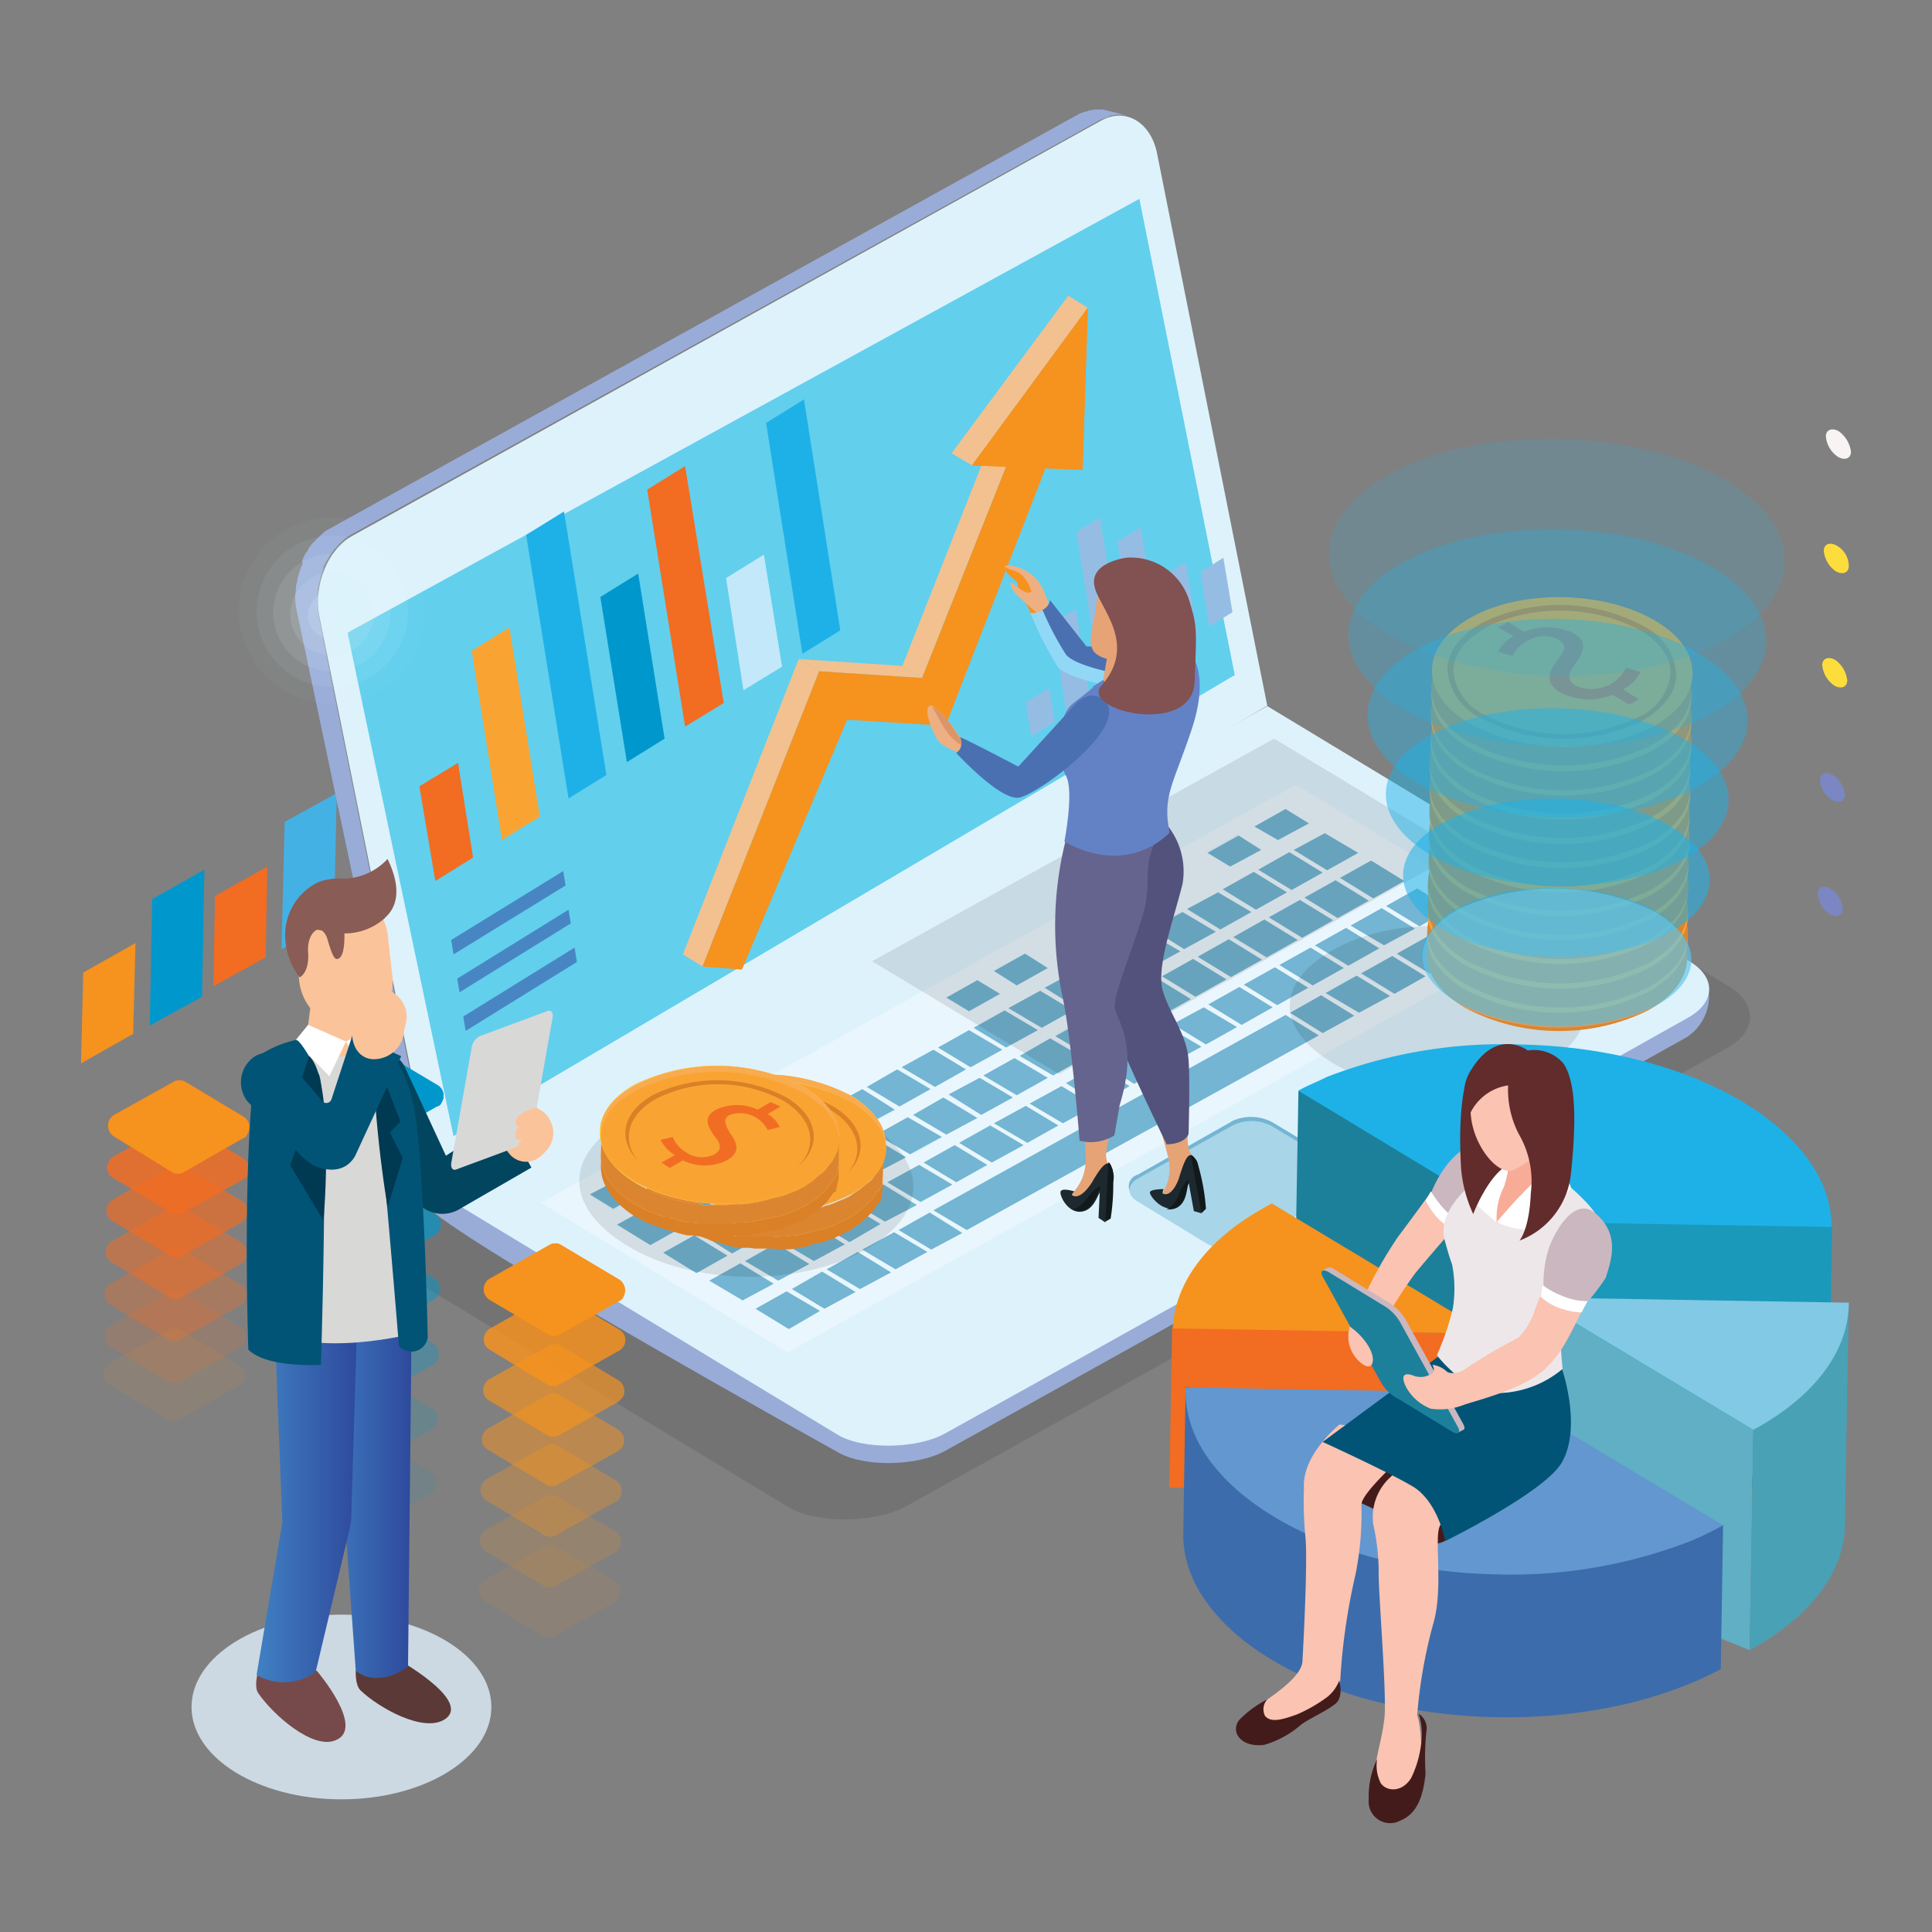 <svg id="Sales_Force_Enablement" data-name="Sales Force Enablement" xmlns="http://www.w3.org/2000/svg" xmlns:xlink="http://www.w3.org/1999/xlink" viewBox="0 0 150 150"><rect x="0" y="0" width="150" height="150" fill="#808080" stroke="none"/><defs><style>.cls-1{fill:#fddd3c;}.cls-2{fill:#7a87c2;}.cls-3{fill:#f7f4f3;}.cls-4{fill:#0098cc;}.cls-5{fill:#f6921e;}.cls-6{fill:#44b1e5;}.cls-7{fill:#f26c21;}.cls-21,.cls-49,.cls-8{opacity:0.1;}.cls-47,.cls-48,.cls-49,.cls-50,.cls-51,.cls-52,.cls-54,.cls-55,.cls-56,.cls-57,.cls-58,.cls-59,.cls-61,.cls-8{isolation:isolate;}.cls-9{fill:#99acd8;}.cls-10,.cls-46,.cls-47,.cls-48,.cls-49,.cls-50,.cls-51,.cls-52{fill:#def2fc;}.cls-11{fill:#62cfed;}.cls-12{fill:#eaf6fd;}.cls-13{fill:#73b5d2;}.cls-14{fill:#a9d5e9;}.cls-15{fill:#f2c18f;}.cls-16,.cls-54,.cls-55,.cls-56,.cls-57,.cls-58,.cls-59{fill:#1eb1e7;}.cls-17{fill:#f9a432;}.cls-18{fill:#c2e8f9;}.cls-19{fill:#95bde4;}.cls-20{fill:#4886c3;}.cls-22{fill:#da8027;}.cls-23{fill:#ffd759;}.cls-24{fill:#dc8531;}.cls-25{fill:#f1b326;}.cls-26{fill:#f8ab4f;}.cls-27{fill:#dc8126;}.cls-28{fill:#f26d24;}.cls-29{fill:#eeb083;}.cls-30{fill:#91d8f7;}.cls-31{fill:#4b70b2;}.cls-32{fill:#e6a376;}.cls-33{fill:#12191b;}.cls-34{fill:#1d292e;}.cls-35{fill:#52527c;}.cls-36{fill:#64648e;}.cls-37{fill:#6382c6;}.cls-38{fill:#da9569;}.cls-39{fill:#825151;}.cls-40{opacity:0.83;}.cls-41,.cls-55{opacity:0.67;}.cls-42{opacity:0.5;}.cls-43{opacity:0.33;}.cls-44,.cls-51{opacity:0.17;}.cls-45{opacity:0;}.cls-46{fill-opacity:0;}.cls-47{opacity:0.03;}.cls-48{opacity:0.07;}.cls-50{opacity:0.13;}.cls-52{opacity:0.2;}.cls-53{fill:#e6a523;}.cls-54,.cls-61{opacity:0.6;}.cls-56{opacity:0.73;}.cls-57{opacity:0.8;}.cls-58{opacity:0.87;}.cls-59{opacity:0.93;}.cls-60{opacity:0.3;}.cls-61,.cls-74{fill:#fff;}.cls-62{fill:#295ba8;}.cls-63{fill:#1a99bb;}.cls-64{fill:#1d809a;}.cls-65{fill:#60afc4;}.cls-66{fill:#49a1b6;}.cls-67{fill:#81c9e4;}.cls-68{fill:#3c6cab;}.cls-69{fill:#6397cf;}.cls-70{fill:#441b1b;}.cls-71{fill:#fac3b2;}.cls-72{fill:#015475;}.cls-73{fill:#cbb7bf;}.cls-75{fill:#eee7e9;}.cls-76{fill:#612c2b;}.cls-77{fill:#f8ab97;}.cls-78{fill:#ccd9e2;}.cls-79{fill:#02455f;}.cls-80{fill:#fbc39a;}.cls-81{fill:#d8d8d7;}.cls-82{fill:#5b3937;}.cls-83{fill:url(#linear-gradient);}.cls-84{fill:#764a4a;}.cls-85{fill:url(#linear-gradient-2);}.cls-86{fill:#003952;}.cls-87{fill:#895c55;}</style><linearGradient id="linear-gradient" x1="24.6" y1="-42.15" x2="31.97" y2="-42.15" gradientTransform="matrix(1, 0, 0, -1, 0, 73)" gradientUnits="userSpaceOnUse"><stop offset="0" stop-color="#4080c2"/><stop offset="1" stop-color="#2e499c"/></linearGradient><linearGradient id="linear-gradient-2" x1="19.97" y1="-42.44" x2="27.82" y2="-42.44" xlink:href="#linear-gradient"/></defs><path class="cls-1" d="M143.42,52.82c0,.53-.47.71-1,.41a2.15,2.15,0,0,1-.94-1.59c0-.52.47-.7,1-.41A2.26,2.26,0,0,1,143.42,52.82Z"/><path class="cls-2" d="M143.24,61.7c0,.53-.47.7-1,.41a2.06,2.06,0,0,1-.94-1.53c0-.53.47-.71,1-.41A2.11,2.11,0,0,1,143.24,61.7Z"/><path class="cls-2" d="M143.07,70.57c0,.53-.47.71-1,.41a2.14,2.14,0,0,1-.94-1.58c0-.53.47-.71,1-.41A2.14,2.14,0,0,1,143.07,70.57Z"/><path class="cls-3" d="M143.71,35.07c0,.53-.47.7-1,.41a2.16,2.16,0,0,1-.95-1.59c0-.53.47-.7,1-.41A2.34,2.34,0,0,1,143.71,35.07Z"/><path class="cls-1" d="M143.54,43.94c0,.53-.47.71-1,.42a2.16,2.16,0,0,1-.94-1.59c0-.53.47-.71,1-.41A1.84,1.84,0,0,1,143.54,43.94Z"/><polygon class="cls-4" points="15.87 67.52 15.69 77.39 11.63 79.62 11.81 69.81 15.87 67.52"/><polygon class="cls-5" points="10.52 73.22 10.34 80.27 6.29 82.56 6.46 75.51 10.52 73.22"/><polygon class="cls-6" points="26.15 61.58 25.92 71.45 21.86 73.69 22.1 63.81 26.15 61.58"/><polygon class="cls-7" points="20.75 67.28 20.63 74.33 16.57 76.57 16.69 69.57 20.75 67.28"/><path class="cls-8" d="M25.39,95.32,61.19,117c2.23,1.35,6.87,1.23,9.17-.06,16.1-8.93,63.71-35.56,63.71-35.56,2.36-1.29,2.41-3.47.12-4.82L98,54.64Z"/><path class="cls-9" d="M32.74,93.2C33.21,95.08,65,112.72,65,112.72c2.06,1.23,6.23,1.11,8.35-.06,14.63-8.11,57.37-32,57.37-32,2.11-1.11,2.76-4.29.76-5.52l-33-18.87C98.34,56.17,28.33,75.63,32.74,93.2Z"/><path class="cls-10" d="M32.56,91.73,65,111.37c2,1.23,6.23,1.11,8.34-.06C88,103.2,131.08,79,131.08,79c2.11-1.18,2.17-3.12.11-4.35L98.39,54.82Z"/><path class="cls-9" d="M24.68,45.94a4,4,0,0,1,.12-.76c0-.06.06-.12.06-.24s.18-.47.24-.76c0-.06,0-.06,0-.12a6.43,6.43,0,0,1,.3-.59,2.75,2.75,0,0,0,.17-.29c.06-.12.24-.29.36-.47a.13.13,0,0,1,.11-.12,5.43,5.43,0,0,1,.47-.53c.06-.06.12-.06.12-.11a3.58,3.58,0,0,1,.59-.42L85.4,9.32c.24-.11.47-.17.71-.29.06,0,.12-.06.23-.06s.24-.06.3-.06h.47c.12,0,.29.06.41.06l-1.65-.41c-.11,0-.17-.06-.29-.06H85l-.29.06h-.12c-.06,0-.06.06-.12.06a3.82,3.82,0,0,0-.7.23L25.57,41.06a2,2,0,0,0-.59.42l-.12.11-.53.53-.12.12c-.06.06-.11.18-.17.24a.4.4,0,0,0-.12.23c-.06.06-.12.18-.18.24s-.06,0-.06.11a2.66,2.66,0,0,0-.23.53l.06.18h0a2.29,2.29,0,0,0-.24.59s-.06.11-.06.17a.25.25,0,0,1-.05.18c0,.06-.06.12-.06.23s-.06.36-.12.53v.12c0,.24-.06.53-.06.76v.06a5.58,5.58,0,0,0,.12,1L32.68,93.2,34,94,24.74,47.82a5.22,5.22,0,0,1-.06-1v-.88Z"/><path class="cls-10" d="M85.46,9.38c1.88-1.06,3.82.06,4.35,2.41l8.58,43L33.79,92.5l-9-44.68c-.47-2.41.71-5.23,2.59-6.23Z"/><polygon class="cls-11" points="26.98 49.12 88.46 15.44 95.87 52.41 35.21 88.21 26.98 49.12"/><path class="cls-12" d="M119.73,72.45,61.13,105,42,93.38l58.61-32.45Zm-44.67,23,27.33-15.11L99.81,78.8,72.47,93.91l2.59,1.59Zm17.57-21L90.22,75.8l2.59,1.53L95.22,76C95.22,76,92.63,74.45,92.63,74.45Zm8.47-1.64,2.41-1.36-2.59-1.58-2.41,1.35,2.59,1.59ZM67.89,91.15l2.41-1.36-2.59-1.58L65.3,89.56l2.59,1.59ZM76,83.68,73.59,85l2.59,1.59,2.41-1.35L76,83.68Zm-16.34,12,2.41-1.35-2.59-1.59-2.41,1.35ZM86.87,80.62,84.29,79l-2.41,1.35L84.46,82l2.41-1.36Zm.18-3.05-2.41,1.35,2.59,1.53,2.41-1.35-2.59-1.53Zm-33,21.22,2.41-1.36L53.9,95.91l-2.41,1.35,2.58,1.53ZM103.8,71.28l2.41-1.35-2.58-1.59-2.41,1.35Zm-25,10.87L76.35,83.5l2.59,1.59,2.41-1.35Zm16.75-6.29,2.41-1.35-2.58-1.59-2.41,1.36Zm-25,10.88-2.35,1.35,2.59,1.59,2.41-1.36-2.65-1.58ZM62.36,94.2l2.41-1.35-2.58-1.53-2.41,1.35Zm4.41,5.94,2.41-1.35L66.59,97.2l-2.41,1.35,2.59,1.59ZM104.63,75,107,73.63l-2.59-1.53L102,73.45,104.63,75Zm-25,10.88-2.41,1.35,2.59,1.53,2.41-1.36-2.59-1.52Zm9.41-13.52-2.41,1.35,2.58,1.53,2.41-1.36Zm8.46-1.71,2.35-1.35-2.58-1.53L94.87,69.1l2.64,1.53Zm-12,11.93,2.59,1.53,2.41-1.35-2.59-1.53-2.41,1.35Zm-2.17-4.11-2.59-1.53-2.47,1.35,2.59,1.53,2.47-1.35Zm12.87-1.82L93.81,78l2.59,1.59,2.41-1.36-2.59-1.58Zm12,.53,2.41-1.36-2.59-1.52-2.41,1.35Zm-35.8,4.35L70,82.8l2.59,1.53L75,83l-2.53-1.46Zm-9.23,16.4,2.36-1.36L63,95,60.6,96.32l2.64,1.59Zm8.29-4.53L73.94,92,71.36,90.5,69,91.85ZM64.36,89l2.41-1.35-2.59-1.53L61.77,87.5Zm-8.29,4.58,2.41-1.35L55.9,90.73l-2.41,1.36,2.58,1.52ZM83.52,75.39l-2.47,1.3,2.59,1.58,2.41-1.35-2.53-1.53ZM66,96.44l2.41-1.36-2.59-1.52-2.41,1.35L66,96.44Zm-7.17-4.35,2.41-1.36-2.59-1.58L56.25,90.5l2.59,1.59Zm23.57-7.76L80,85.68l2.58,1.53L85,85.86l-2.58-1.53ZM92,73.69l2.41-1.35-2.59-1.59L89.34,72,92,73.69ZM75.24,80l-2.41,1.35,2.58,1.53,2.41-1.35ZM99.16,78l2.41-1.35L99,75.1l-2.41,1.35L99.16,78Zm-8.47,1.7-2.41,1.35,2.59,1.53,2.41-1.35-2.59-1.53Zm12,.47,2.41-1.35-2.59-1.53-2.41,1.35,2.59,1.53Zm-28.57,8.7-2.41,1.35,2.58,1.59L76.7,90.5ZM67,84.62,64.54,86l2.58,1.59,2.41-1.35Zm-5.7,18.58,2.41-1.36-2.59-1.52-2.41,1.35,2.59,1.53ZM111,75.63l2.41-1.35-2.58-1.53-2.41,1.35L111,75.63Zm-3.52-2.18,2.41-1.35-2.59-1.59-2.41,1.36ZM57.66,101l2.41-1.35-2.59-1.53-2.41,1.35ZM100.28,69.1l2.41-1.35-2.59-1.59-2.35,1.36,2.53,1.58ZM69.53,98.55,72,97.2l-2.58-1.53L67,97l2.52,1.53Zm-19-1.88,2.41-1.35-2.59-1.53L47.9,95.14C47.9,95.08,50.49,96.67,50.49,96.67Zm56.13-26.92L109,68.4l-2.58-1.53L104,68.16l2.58,1.59ZM73.3,85.21l-2.36,1.35,2.59,1.53,2.41-1.29Zm-8.12,7.52,2.41-1.35L65,89.79l-2.35,1.36,2.52,1.58ZM98.34,74.39,100.75,73l-2.59-1.53-2.41,1.35ZM89.87,76l-2.41,1.35L90.05,79l2.41-1.35Zm-33,21.28L59.19,96,56.6,94.38l-2.35,1.35ZM84.17,82.15l-2.59-1.59-2.35,1.36,2.59,1.53,2.35-1.3ZM53.25,95.08l2.35-1.35L53,92.2l-2.41,1.36,2.64,1.52Zm57-23.16,2.35-1.35L110,69l-2.41,1.36,2.59,1.52ZM60.42,99.43l2.41-1.35-2.58-1.53-2.41,1.36,2.58,1.52Zm33-21.22-2.41,1.36,2.58,1.52L96,79.74l-2.58-1.53Zm1.29-6,2.41-1.35-2.59-1.53-2.35,1.35,2.53,1.53Zm-8.46,1.7-2.36,1.36,2.59,1.58,2.41-1.35-2.64-1.59ZM72.35,97l2.41-1.35-2.58-1.53L69.77,95.5ZM113.8,74l2.41-1.35-2.59-1.59-2.35,1.35L113.8,74Zm-45,20.81,2.41-1.35-2.59-1.59-2.47,1.35,2.65,1.59Zm33.15-18.34,2.41-1.35-2.64-1.53L99.34,75l2.58,1.53ZM61.6,90.5,64,89.15l-2.59-1.53L59,89ZM64,101.61l2.41-1.35-2.59-1.59L61.48,100,64,101.61ZM69.71,83l-2.35,1.36,2.58,1.52,2.41-1.35L69.71,83Zm35.8-4.4,2.35-1.36-2.59-1.53-2.41,1.36,2.65,1.53ZM80.58,80,78,78.39l-2.41,1.35,2.58,1.59Zm2.18,4.11,2.59,1.53,2.41-1.35-2.59-1.53-2.41,1.35ZM103,67.52l2.41-1.36-2.59-1.52L100.39,66ZM76.82,87.32l-2.35,1.36,2.59,1.58,2.41-1.35-2.65-1.59ZM79.53,74l-2.41,1.35,1.76,1.06,2.41-1.35Zm-17.46,9.7L59.6,85.09l1.76,1.06,2.41-1.35-1.7-1.06Zm34-18.93-2.41,1.35,1.77,1.06,2.41-1.35L96.1,64.81ZM86,70.45l-2.41,1.36,1.82,1,2.36-1.35L86,70.45Zm3.71-2-2.41,1.35,1.82,1.06,2.41-1.35-1.77-1Zm-37.8,21-2.35,1.35,1.76,1.06,2.41-1.35L51.9,89.38Zm-3.65,2.06-2.41,1.35,1.77,1.12L50,92.56l-1.77-1.12Zm9.47-3.23,2.35-1.36-1.76-1.11L56,87.09l1.76,1.12Zm41.5-23,2.35-1.35-1.82-1.06L97.4,64.17ZM75.88,76.1l-2.41,1.35,1.77,1.12,2.41-1.36S75.88,76.1,75.88,76.1Z"/><polygon class="cls-13" points="81.11 76.69 83.64 78.27 86.11 76.92 83.52 75.39 81.11 76.69"/><polygon class="cls-13" points="100.45 65.99 103.04 67.57 105.45 66.22 102.86 64.69 100.45 65.99"/><polygon class="cls-13" points="89.4 72.1 91.93 73.69 94.4 72.34 91.81 70.81 89.4 72.1"/><polygon class="cls-13" points="96.57 76.45 99.16 78.04 101.57 76.69 98.98 75.1 96.57 76.45"/><polygon class="cls-13" points="97.39 64.17 99.22 65.22 101.63 63.93 99.81 62.81 97.39 64.17"/><polygon class="cls-13" points="93.75 66.22 95.51 67.28 97.92 65.99 96.16 64.87 93.75 66.22"/><polygon class="cls-13" points="97.69 67.52 100.28 69.1 102.69 67.75 100.1 66.16 97.69 67.52"/><polygon class="cls-13" points="104.04 68.16 106.62 69.75 109.03 68.4 106.45 66.81 104.04 68.16"/><polygon class="cls-13" points="94.93 69.04 97.51 70.63 99.92 69.28 97.34 67.69 94.93 69.04"/><polygon class="cls-13" points="87.28 69.81 89.05 70.87 91.52 69.51 89.69 68.46 87.28 69.81"/><polygon class="cls-13" points="101.28 69.69 103.86 71.28 106.27 69.93 103.69 68.34 101.28 69.69"/><polygon class="cls-13" points="107.62 70.34 110.21 71.92 112.62 70.57 110.03 68.98 107.62 70.34"/><polygon class="cls-13" points="92.16 70.57 94.75 72.16 97.16 70.81 94.57 69.28 92.16 70.57"/><polygon class="cls-13" points="98.51 71.22 101.1 72.81 103.51 71.45 100.92 69.87 98.51 71.22"/><polygon class="cls-13" points="83.58 71.81 85.4 72.92 87.81 71.57 85.99 70.45 83.58 71.81"/><polygon class="cls-13" points="104.86 71.86 107.45 73.39 109.86 72.1 107.27 70.51 104.86 71.86"/><polygon class="cls-13" points="111.21 72.51 113.74 74.04 116.2 72.75 113.62 71.16 111.21 72.51"/><polygon class="cls-13" points="95.75 72.75 98.34 74.33 100.75 72.98 98.16 71.39 95.75 72.75"/><polygon class="cls-13" points="102.1 73.39 104.68 74.98 107.09 73.63 104.51 72.04 102.1 73.39"/><polygon class="cls-13" points="86.64 73.69 89.17 75.22 91.64 73.86 89.05 72.34 86.64 73.69"/><polygon class="cls-13" points="92.99 74.28 95.57 75.86 97.98 74.51 95.4 72.92 92.99 74.28"/><polygon class="cls-13" points="99.33 74.92 101.92 76.51 104.33 75.16 101.75 73.57 99.33 74.92"/><polygon class="cls-13" points="77.17 75.39 78.94 76.51 81.35 75.16 79.58 74.04 77.17 75.39"/><polygon class="cls-13" points="83.88 75.16 86.4 76.74 88.87 75.39 86.23 73.86 83.88 75.16"/><polygon class="cls-13" points="90.22 75.8 92.81 77.39 95.22 76.04 92.63 74.45 90.22 75.8"/><polygon class="cls-13" points="102.92 77.1 105.51 78.63 107.92 77.33 105.33 75.75 102.92 77.1"/><polygon class="cls-13" points="73.47 77.45 75.23 78.51 77.64 77.16 75.88 76.1 73.47 77.45"/><polygon class="cls-13" points="87.46 77.33 90.05 78.92 92.46 77.57 89.87 75.98 87.46 77.33"/><polygon class="cls-13" points="93.81 77.98 96.4 79.57 98.81 78.21 96.22 76.63 93.81 77.98"/><polygon class="cls-13" points="78.29 78.27 80.88 79.8 83.29 78.45 80.76 76.92 78.29 78.27"/><polygon class="cls-13" points="100.16 78.63 102.69 80.21 105.15 78.86 102.57 77.27 100.16 78.63"/><polygon class="cls-13" points="91.05 79.51 93.63 81.09 96.04 79.74 93.46 78.21 91.05 79.51"/><polygon class="cls-13" points="75.59 79.8 78.11 81.33 80.58 79.98 78 78.45 75.59 79.8"/><polygon class="cls-13" points="81.94 80.45 84.52 81.98 86.93 80.62 84.35 79.09 81.94 80.45"/><polygon class="cls-13" points="88.28 81.03 90.81 82.62 93.28 81.27 90.69 79.74 88.28 81.03"/><polygon class="cls-13" points="72.83 81.33 75.35 82.86 77.82 81.5 75.23 79.98 72.83 81.33"/><polygon class="cls-13" points="79.17 81.98 81.76 83.5 84.17 82.15 81.53 80.62 79.17 81.98"/><polygon class="cls-13" points="85.52 82.56 88.05 84.15 90.52 82.8 87.93 81.27 85.52 82.56"/><polygon class="cls-13" points="70 82.86 72.59 84.39 75 83.03 72.47 81.5 70 82.86"/><polygon class="cls-13" points="76.35 83.5 78.94 85.03 81.35 83.68 78.76 82.15 76.35 83.5"/><polygon class="cls-13" points="82.76 84.09 85.29 85.68 87.7 84.33 85.17 82.8 82.76 84.09"/><polygon class="cls-13" points="67.3 84.39 69.83 85.91 72.24 84.56 69.65 83.03 67.3 84.39"/><polygon class="cls-13" points="59.6 85.09 61.42 86.15 63.83 84.86 62.07 83.74 59.6 85.09"/><polygon class="cls-13" points="73.65 84.97 76.18 86.56 78.64 85.21 76.06 83.68 73.65 84.97"/><polygon class="cls-13" points="79.94 85.68 82.52 87.21 84.99 85.86 82.41 84.33 79.94 85.68"/><polygon class="cls-13" points="64.48 85.91 67.06 87.44 69.47 86.15 66.95 84.56 64.48 85.91"/><polygon class="cls-13" points="70.89 86.56 73.47 88.09 75.88 86.8 73.24 85.21 70.89 86.56"/><polygon class="cls-13" points="55.95 87.15 57.72 88.21 60.13 86.85 58.37 85.8 55.95 87.15"/><polygon class="cls-13" points="77.17 87.21 79.76 88.73 82.17 87.38 79.64 85.86 77.17 87.21"/><polygon class="cls-13" points="61.77 87.44 64.3 89.03 66.71 87.68 64.18 86.09 61.77 87.44"/><polygon class="cls-13" points="68.06 88.09 70.65 89.62 73.12 88.27 70.47 86.74 68.06 88.09"/><polygon class="cls-13" points="74.47 88.73 77 90.26 79.47 88.91 76.88 87.38 74.47 88.73"/><polygon class="cls-13" points="58.95 88.97 61.54 90.5 63.95 89.21 61.36 87.62 58.95 88.97"/><polygon class="cls-13" points="65.3 89.62 67.89 91.14 70.36 89.85 67.71 88.27 65.3 89.62"/><polygon class="cls-13" points="71.71 90.26 74.24 91.79 76.65 90.44 74.12 88.91 71.71 90.26"/><polygon class="cls-13" points="49.49 90.73 51.31 91.79 53.72 90.44 51.9 89.38 49.49 90.73"/><polygon class="cls-13" points="56.19 90.5 58.78 92.09 61.19 90.73 58.66 89.15 56.19 90.5"/><polygon class="cls-13" points="62.54 91.14 65.13 92.67 67.53 91.38 64.95 89.79 62.54 91.14"/><polygon class="cls-13" points="53.43 92.03 56.01 93.61 58.42 92.26 55.9 90.67 53.43 92.03"/><polygon class="cls-13" points="45.79 92.73 47.61 93.85 50.02 92.5 48.26 91.44 45.79 92.73"/><polygon class="cls-13" points="59.78 92.67 62.36 94.2 64.83 92.91 62.19 91.32 59.78 92.67"/><polygon class="cls-13" points="66.12 93.32 68.71 94.85 71.18 93.56 68.59 91.97 66.12 93.32"/><polygon class="cls-13" points="50.66 93.56 53.25 95.08 55.66 93.79 53.08 92.2 50.66 93.56"/><polygon class="cls-13" points="72.47 93.97 75.06 95.5 102.39 80.39 99.81 78.8 72.47 93.97"/><polygon class="cls-13" points="57.01 94.2 59.66 95.73 62.07 94.44 59.48 92.85 57.01 94.2"/><polygon class="cls-13" points="63.36 94.85 65.95 96.44 68.36 95.03 65.83 93.5 63.36 94.85"/><polygon class="cls-13" points="47.9 95.08 50.49 96.67 52.9 95.32 50.37 93.73 47.9 95.08"/><polygon class="cls-13" points="69.77 95.5 72.3 97.02 74.71 95.73 72.18 94.14 69.77 95.5"/><polygon class="cls-13" points="54.31 95.73 56.84 97.32 59.25 95.97 56.66 94.38 54.31 95.73"/><polygon class="cls-13" points="60.6 96.38 63.19 97.91 65.59 96.61 63.07 95.03 60.6 96.38"/><polygon class="cls-13" points="66.95 97.02 69.53 98.55 72 97.2 69.42 95.67 66.95 97.02"/><polygon class="cls-13" points="51.49 97.26 54.07 98.85 56.48 97.49 53.9 95.91 51.49 97.26"/><polygon class="cls-13" points="57.84 97.91 60.42 99.43 62.83 98.14 60.25 96.55 57.84 97.91"/><polygon class="cls-13" points="64.18 98.55 66.77 100.08 69.18 98.79 66.59 97.2 64.18 98.55"/><polygon class="cls-13" points="55.07 99.43 57.66 100.96 60.07 99.67 57.48 98.08 55.07 99.43"/><polygon class="cls-13" points="61.48 100.08 64.01 101.61 66.42 100.31 63.83 98.73 61.48 100.08"/><polygon class="cls-13" points="58.66 101.61 61.24 103.19 63.66 101.78 61.07 100.26 58.66 101.61"/><polygon class="cls-13" points="84.7 78.92 87.28 80.45 89.69 79.09 87.11 77.57 84.7 78.92"/><polygon class="cls-13" points="68.89 91.79 71.47 93.32 73.94 91.97 71.36 90.44 68.89 91.79"/><polygon class="cls-13" points="105.68 75.57 108.27 77.16 110.68 75.8 108.09 74.22 105.68 75.57"/><polygon class="cls-13" points="108.45 74.04 110.97 75.57 113.44 74.28 110.86 72.69 108.45 74.04"/><path class="cls-13" d="M88.34,91.2A.94.94,0,0,0,88.28,93l5.41,3.23a3.19,3.19,0,0,0,3,.06l7.47-4.17a1,1,0,0,0,0-1.77l-5.4-3.23A3.49,3.49,0,0,0,95.75,87Z"/><path class="cls-14" d="M88.34,91.5c-.82.47-.88,1.23-.06,1.76l5.41,3.29a3.19,3.19,0,0,0,3,.06l7.47-4.17a1,1,0,0,0,0-1.76l-5.4-3.24a3.31,3.31,0,0,0-3.06-.06Z"/><polygon class="cls-15" points="71.59 52.64 70.06 51.7 76.53 35.3 78.11 36.24 71.59 52.64"/><polygon class="cls-15" points="75.47 36.13 73.88 35.19 82.94 22.96 84.46 23.9 75.47 36.13"/><polygon class="cls-15" points="63.6 52.12 62.01 51.17 70.06 51.7 71.59 52.64 63.6 52.12"/><polygon class="cls-15" points="54.54 75.04 53.02 74.1 62.01 51.17 63.6 52.12 54.54 75.04"/><polygon class="cls-5" points="75.47 36.13 84.46 23.9 84.05 36.48 81.17 36.36 73.41 56.35 65.77 55.88 57.6 75.28 54.54 75.04 63.6 52.12 71.59 52.64 78.11 36.24 75.47 36.13"/><polyline class="cls-5" points="78.11 36.24 75.47 36.13 84.46 23.9 84.05 36.48 81.17 36.36"/><polygon class="cls-16" points="43.79 39.71 47.08 60.17 44.14 61.99 40.85 41.53 43.79 39.71"/><polygon class="cls-17" points="39.55 48.71 41.91 63.4 38.97 65.22 36.62 50.53 39.55 48.71"/><polygon class="cls-7" points="35.56 59.23 36.73 66.58 33.8 68.4 32.56 61.05 35.56 59.23"/><polygon class="cls-4" points="49.55 44.53 51.6 57.35 48.67 59.17 46.61 46.35 49.55 44.53"/><polygon class="cls-7" points="53.19 36.19 56.19 54.58 53.19 56.41 50.25 38.01 53.19 36.19"/><polygon class="cls-18" points="59.31 43.06 60.72 51.76 57.72 53.59 56.37 44.88 59.31 43.06"/><polygon class="cls-16" points="62.42 31.01 65.24 48.94 62.3 50.76 59.48 32.84 62.42 31.01"/><polygon class="cls-19" points="81.47 53.41 81.88 56.05 80.06 57.17 79.64 54.52 81.47 53.41"/><polygon class="cls-19" points="83.52 47.3 84.64 54.35 82.82 55.47 81.7 48.35 83.52 47.3"/><polygon class="cls-19" points="85.4 40.18 87.4 52.64 85.58 53.76 83.58 41.3 85.4 40.18"/><polygon class="cls-19" points="88.58 40.95 90.17 50.94 88.34 52.06 86.76 42.06 88.58 40.95"/><polygon class="cls-19" points="92.05 43.65 92.93 49.23 91.11 50.35 90.22 44.77 92.05 43.65"/><polygon class="cls-19" points="94.98 43.3 95.69 47.53 93.87 48.65 93.22 44.41 94.98 43.3"/><polygon class="cls-20" points="43.73 67.63 43.91 68.75 35.21 74.1 35.03 72.98 43.73 67.63"/><polygon class="cls-20" points="44.14 70.63 44.32 71.69 35.68 77.04 35.5 75.98 44.14 70.63"/><polygon class="cls-20" points="44.61 73.57 44.79 74.69 36.15 80.04 35.97 78.92 44.61 73.57"/><path class="cls-8" d="M67.71,74.63l14.52,8.76L113.44,66.1,98.92,57.35Z"/><g class="cls-21"><path d="M67.18,87.09c5,3.06,5,7.17-.12,10s-13.28,2.71-18.33-.35-5-7.17.11-10S62.19,84.09,67.18,87.09Z"/></g><g class="cls-21"><path d="M119.79,74c4.47,2.65,4.41,6.29-.12,8.82s-11.75,2.41-16.22-.3-4.41-6.28.12-8.81S115.38,71.28,119.79,74Z"/></g><path class="cls-22" d="M68.77,89.26a.54.54,0,0,1-.06.3l-.06.23c0,.12-.06.18-.06.3a.49.49,0,0,1-.11.23c-.06.12-.12.18-.12.3s-.18.29-.24.41l-.06.06a2.59,2.59,0,0,0-.29.41l-.06.06a3.08,3.08,0,0,1-.41.35l-.29.23-.3.24-.35.23-.35.24a5.88,5.88,0,0,1-.89.41l-.29.12a2.73,2.73,0,0,1-.7.23l-.3.12-.47.12L63,94c-.18.06-.35.06-.53.11l-.35.06a6.5,6.5,0,0,1-1.06.12h-.35l-.65.06H58.25l-.41-.06-.47-.06L57,94.14,56.48,94,56.07,94l-.59-.18-.29-.06-1-.35-.47-.24L53.49,93a6.32,6.32,0,0,1-.65-.36c-1.82-1-2.7-2.47-2.7-3.88l-.06,2.59c0,1.41.88,2.76,2.64,3.88.24.12.47.24.65.35l.23.12.42.18h0l1,.35.06.06.24.06.59.17a.21.21,0,0,1,.17.06l.24.06.47.12c.06,0,.11.06.17.06l.24.06.47,0h.47l.47.06H60A2.39,2.39,0,0,0,60.6,97h.29c.36,0,.71,0,1.06-.11H62l.29-.06a1.63,1.63,0,0,0,.53-.12l.36-.12c.17-.06.35-.06.47-.11h.11l.18-.06c.23-.06.47-.18.76-.24L65,96c.29-.11.59-.29.88-.41l.12-.06.23-.17.35-.24.3-.23.29-.24.06-.06.35-.35.06-.06a.92.92,0,0,0,.18-.23c.06-.06.12-.12.12-.18l.06-.06a.51.51,0,0,1,.23-.29.06.06,0,0,1,.06-.06c.06-.12.12-.18.12-.29a.22.22,0,0,0,.06-.18v-.06a.61.61,0,0,0,0-.29l.06-.18v-.53l.06-2.64C68.77,89.09,68.77,89.15,68.77,89.26Z"/><path class="cls-23" d="M68.71,89.56l-.06.23c0,.12-.06.18-.06.3a.49.49,0,0,1-.11.23c-.06.12-.12.18-.12.3s-.18.29-.24.41l-.06.06a2.59,2.59,0,0,0-.29.41l-.06.06a3.08,3.08,0,0,1-.41.35l-.29.23-.3.24-.35.23-.35.24a5.88,5.88,0,0,1-.89.41l-.29.12a2.73,2.73,0,0,1-.7.23l-.3.12-.47.12L63,94c-.18.06-.35.06-.53.11l-.35.06a6.5,6.5,0,0,1-1.06.12h-.35l-.65.06H58.25l-.41-.06-.47-.06L57,94.14,56.48,94,56.07,94l-.59-.18-.29-.06-1-.35-.47-.24L53.49,93a6.32,6.32,0,0,1-.65-.36c-1.82-1-2.7-2.47-2.7-3.88l-.06,1.71c0,1.35.88,2.76,2.64,3.82a6.37,6.37,0,0,1,.65.35l.23.12L54,95h0l1,.35.06.06.24.06.59.17.17.06.24.06.47.12c.06,0,.11.06.17.06l.24.06.47,0H60a2.85,2.85,0,0,0,.65,0h.29c.36-.06.71-.06,1.06-.12H62l.29-.06.53-.12.36-.12.47-.11h.11l.18-.06c.23-.06.47-.18.76-.24L65,95c.29-.11.59-.29.88-.41l.12-.06.23-.17a1.1,1.1,0,0,0,.35-.24l.3-.23.29-.24.06-.06.35-.35.06-.06a1,1,0,0,0,.18-.23l.12-.18.06-.06a.51.51,0,0,1,.23-.29.06.06,0,0,1,.06-.06c.06-.12.12-.18.12-.29a.22.22,0,0,0,.06-.18v-.06a.51.51,0,0,0,0-.29c0-.06.06-.12.06-.18v-.53l.06-1.7v.23C68.77,89.38,68.77,89.44,68.71,89.56Z"/><path class="cls-24" d="M68.71,89.56l-.06.23c0,.12-.06.18-.06.3a.49.49,0,0,1-.11.23c-.06.12-.12.18-.12.3s-.18.29-.24.41l-.06.06a2.59,2.59,0,0,0-.29.41l-.06.06a3.08,3.08,0,0,1-.41.35l-.29.23-.3.24-.35.23-.35.24a5.88,5.88,0,0,1-.89.41l-.29.12a2.73,2.73,0,0,1-.7.23l-.3.12-.47.12L63,94c-.18.06-.35.06-.53.11l-.35.06a6.5,6.5,0,0,1-1.06.12h-.35l-.65.06H58.25l-.41-.06-.47-.06L57,94.14,56.48,94,56.07,94l-.59-.18-.29-.06-1-.35-.47-.24L53.49,93a6.32,6.32,0,0,1-.65-.36c-1.82-1-2.7-2.47-2.7-3.88l-.06,1.71c0,1.35.88,2.76,2.64,3.82a6.37,6.37,0,0,1,.65.35l.23.12L54,95h0l1,.35.06.06.24.06.59.17.17.06.24.06.47.12c.06,0,.11.06.17.06l.24.06.47,0H60a2.85,2.85,0,0,0,.65,0h.29c.36-.06.71-.06,1.06-.12H62l.29-.06.53-.12.36-.12.47-.11h.11l.18-.06c.23-.06.47-.18.76-.24L65,95c.29-.11.59-.29.88-.41l.12-.06.23-.17a1.1,1.1,0,0,0,.35-.24l.3-.23.29-.24.06-.06.35-.35.06-.06a1,1,0,0,0,.18-.23l.12-.18.06-.06a.51.51,0,0,1,.23-.29.06.06,0,0,1,.06-.06c.06-.12.12-.18.12-.29a.22.22,0,0,0,.06-.18v-.06a.51.51,0,0,0,0-.29c0-.06.06-.12.06-.18v-.53l.06-1.7v.23C68.77,89.38,68.77,89.44,68.71,89.56Z"/><path class="cls-25" d="M66.12,85.09c3.59,2.18,3.53,5.59-.11,7.58a14.34,14.34,0,0,1-13.11-.23c-3.59-2.18-3.59-5.59.06-7.58A14.78,14.78,0,0,1,66.12,85.09Z"/><path class="cls-23" d="M66.12,85.09c3.59,2.18,3.53,5.59-.11,7.58a14.34,14.34,0,0,1-13.11-.23c-3.59-2.18-3.59-5.59.06-7.58A14.78,14.78,0,0,1,66.12,85.09Z"/><path class="cls-17" d="M66.12,85.56c3.59,2.18,3.59,5.12-.05,7.17A14.34,14.34,0,0,1,53,92.5c-3.59-2.18-3.59-5.12.06-7.12A14.35,14.35,0,0,1,66.12,85.56Z"/><path class="cls-26" d="M53,85.33a14.32,14.32,0,0,1,13.1.23c1.71,1,2.59,2.23,2.65,3.41.12-1.35-.76-2.7-2.65-3.88A14.5,14.5,0,0,0,53,84.86c-1.94,1-2.83,2.41-2.77,3.76C50.37,87.44,51.31,86.33,53,85.33Z"/><path class="cls-27" d="M64.71,85.91c2.82,1.71,2.82,4.41-.06,6a11.42,11.42,0,0,1-10.34-.18c-2.82-1.7-2.82-4.41.06-6A11.27,11.27,0,0,1,64.71,85.91Z"/><path class="cls-17" d="M64.54,86.21c2.7,1.7,2.7,4.35-.06,5.93a10.73,10.73,0,0,1-10-.17c-2.77-1.71-2.71-4.35.11-5.94A10.6,10.6,0,0,1,64.54,86.21Z"/><path class="cls-23" d="M64.24,86.62l-1,.59a2.07,2.07,0,0,1,.94,1l-.94.23a2.21,2.21,0,0,0-.94-1,2,2,0,0,0-2-.17c-.52.29-.41.7.06,1.47.65.88.65,1.52-.29,2.05a3.85,3.85,0,0,1-3.41,0l-1.06.65L55,91l1-.59a2.52,2.52,0,0,1-1.17-1.18l.94-.23a2.4,2.4,0,0,0,1,1.17,2.25,2.25,0,0,0,2.29.12c.59-.35.53-.76.06-1.41-.65-.88-.82-1.53.12-2.06a4,4,0,0,1,3.29,0l1.06-.58Z"/><path class="cls-22" d="M65.12,88.56a.58.58,0,0,1-.05.29.45.45,0,0,0-.06.24c0,.12-.06.17-.06.29s-.06.12-.12.24-.12.17-.12.29-.17.29-.23.41l-.06.06a2.27,2.27,0,0,0-.29.41l-.06.06a2.42,2.42,0,0,1-.41.35l-.3.24-.23.23-.36.24c-.11.06-.23.18-.35.23a5.86,5.86,0,0,1-.88.42l-.29.11a3.3,3.3,0,0,1-.71.24l-.29.06-.47.12-.36.11-.53.12-.35.06a6.26,6.26,0,0,1-1.06.12h-.35a2.42,2.42,0,0,0-.65.06H54.66a1,1,0,0,1-.41-.06l-.47-.06-.41-.06-.47-.12-.35-.06c-.18-.06-.42-.11-.59-.17l-.3-.12c-.35-.12-.64-.24-1-.35a1.9,1.9,0,0,1-.47-.24L50,92.2a4.87,4.87,0,0,1-.65-.35c-1.82-1.12-2.7-2.47-2.64-3.88l-.06,2.59c0,1.41.88,2.76,2.64,3.88a4.87,4.87,0,0,1,.65.35l.24.12c.11.06.29.11.41.17h.06c.29.12.64.24,1,.36l0,.06.24,0c.18.06.35.12.59.18l.17.06.24.06.47.12.18,0h.23l.47.06h2.29a2.61,2.61,0,0,0,.65-.06h.29c.36,0,.71,0,1.06-.11h.06l.29-.06.53-.12.36-.06c.17-.06.35-.06.47-.12h.11l.18,0c.24-.06.47-.18.71-.24l.29-.12c.29-.12.59-.29.88-.41l.12-.06a1,1,0,0,0,.23-.17,3.68,3.68,0,0,0,.36-.24l.29-.18c.12,0,.18-.17.29-.23l.06-.06.36-.35.05-.06a.83.83,0,0,0,.18-.24l.12-.17.06-.06a1.3,1.3,0,0,1,.23-.3.05.05,0,0,1,.06,0c.06,0,.12-.18.12-.3s.06-.12.06-.17V92c0-.12.06-.18.06-.3s.05-.11.05-.17V91l.06-2.65C65.12,88.38,65.12,88.5,65.12,88.56Z"/><path class="cls-23" d="M65.07,88.85c0,.06-.06.18-.06.24s-.06.17-.06.29-.06.12-.12.24-.12.17-.12.29-.17.29-.23.41l-.06.06a2.27,2.27,0,0,0-.29.41l-.06.06a2.42,2.42,0,0,1-.41.35l-.3.24-.23.23-.36.24c-.11.06-.23.18-.35.23a5.86,5.86,0,0,1-.88.42l-.29.11a3.3,3.3,0,0,1-.71.24l-.29.06-.47.12-.36.11-.53.12-.35.06a6.26,6.26,0,0,1-1.06.12h-.35a2.42,2.42,0,0,0-.65.06H54.66a1,1,0,0,1-.41-.06l-.47-.06-.41-.06-.47-.12-.35-.06c-.18-.06-.42-.11-.59-.17l-.3-.12c-.35-.12-.64-.24-1-.35a1.9,1.9,0,0,1-.47-.24L50,92.2a4.87,4.87,0,0,1-.65-.35c-1.82-1.12-2.7-2.47-2.64-3.88l-.06,1.71c0,1.35.88,2.76,2.64,3.82a4.87,4.87,0,0,1,.65.35l.24.12c.11.06.29.11.41.17h.06c.29.12.64.24,1,.36h0l.24,0c.18.06.35.12.59.18l.17.06.24.06c.17.06.35.06.47.12l.18,0h.23l.47.06h2.29a2.61,2.61,0,0,0,.65-.06h.29a6.25,6.25,0,0,0,1.06-.11h.06l.29-.06.53-.12.36-.06c.17-.06.35-.06.47-.12h.11l.18,0c.24-.06.47-.18.71-.24l.29-.12c.29-.11.59-.29.88-.41l.12-.06.23-.17a1.26,1.26,0,0,0,.36-.24l.29-.17c.12-.06.18-.18.29-.24l.06-.06.36-.35.05-.06a.83.83,0,0,0,.18-.24l.12-.17.06-.06c.06-.12.17-.18.23-.29a.06.06,0,0,1,.06-.06c.06-.12.12-.18.12-.3a.2.2,0,0,0,.06-.17V91c0-.12.06-.18.06-.3s.05-.11.05-.17V90l.06-1.71v.24C65.07,88.56,65.12,88.79,65.07,88.85Z"/><path class="cls-24" d="M65.07,88.85c0,.06-.06.18-.06.24s-.06.17-.06.29-.06.12-.12.24-.12.17-.12.29-.17.29-.23.41l-.06.06a2.27,2.27,0,0,0-.29.41l-.06.06a2.42,2.42,0,0,1-.41.35l-.3.24-.23.23-.36.24c-.11.06-.23.18-.35.23a5.86,5.86,0,0,1-.88.42l-.29.11a3.3,3.3,0,0,1-.71.24l-.29.06-.47.12-.36.11-.53.12-.35.06a6.26,6.26,0,0,1-1.06.12h-.35a2.42,2.42,0,0,0-.65.06H54.66a1,1,0,0,1-.41-.06l-.47-.06-.41-.06-.47-.12-.35-.06c-.18-.06-.42-.11-.59-.17l-.3-.12c-.35-.12-.64-.24-1-.35a1.9,1.9,0,0,1-.47-.24L50,92.2a4.87,4.87,0,0,1-.65-.35c-1.82-1.12-2.7-2.47-2.64-3.88l-.06,1.71c0,1.35.88,2.76,2.64,3.82a4.87,4.87,0,0,1,.65.35l.24.12c.11.06.29.11.41.17h.06c.29.12.64.24,1,.36h0l.24,0c.18.06.35.12.59.18l.17.06.24.06c.17.06.35.06.47.12l.18,0h.23l.47.06h2.29a2.61,2.61,0,0,0,.65-.06h.29a6.25,6.25,0,0,0,1.06-.11h.06l.29-.06.53-.12.36-.06c.17-.06.35-.06.47-.12h.11l.18,0c.24-.06.47-.18.71-.24l.29-.12c.29-.11.59-.29.88-.41l.12-.06.23-.17a1.26,1.26,0,0,0,.36-.24l.29-.17c.12-.06.18-.18.29-.24l.06-.06.36-.35.05-.06a.83.83,0,0,0,.18-.24l.12-.17.06-.06c.06-.12.17-.18.23-.29a.06.06,0,0,1,.06-.06c.06-.12.12-.18.12-.3a.2.2,0,0,0,.06-.17V91c0-.12.06-.18.06-.3s.05-.11.05-.17V90l.06-1.71v.24C65.07,88.56,65.12,88.79,65.07,88.85Z"/><path class="cls-25" d="M62.48,84.44C66.07,86.62,66,90,62.36,92a14.34,14.34,0,0,1-13.11-.24c-3.58-2.17-3.58-5.58.06-7.58A14.65,14.65,0,0,1,62.48,84.44Z"/><path class="cls-23" d="M62.48,84.44C66.07,86.62,66,90,62.36,92a14.34,14.34,0,0,1-13.11-.24c-3.58-2.17-3.58-5.58.06-7.58A14.65,14.65,0,0,1,62.48,84.44Z"/><path class="cls-17" d="M62.48,84.86C66.07,87,66.07,90,62.42,92a14.34,14.34,0,0,1-13.11-.24c-3.58-2.17-3.58-5.11.06-7.17A14.68,14.68,0,0,1,62.48,84.86Z"/><path class="cls-26" d="M49.37,84.68a14.34,14.34,0,0,1,13.11.23c1.7,1,2.59,2.24,2.64,3.41.12-1.35-.76-2.7-2.64-3.88a14.52,14.52,0,0,0-13.11-.23c-1.94,1.06-2.82,2.41-2.76,3.7C46.73,86.74,47.67,85.62,49.37,84.68Z"/><path class="cls-22" d="M61.07,85.21c2.82,1.7,2.82,4.41-.06,6A11.47,11.47,0,0,1,50.66,91c-2.82-1.71-2.82-4.41.06-6A11.47,11.47,0,0,1,61.07,85.21Z"/><path class="cls-17" d="M60.89,85.5c2.71,1.71,2.71,4.35-.11,5.94a10.6,10.6,0,0,1-9.94-.18c-2.7-1.7-2.7-4.35.06-5.93A10.73,10.73,0,0,1,60.89,85.5Z"/><path class="cls-28" d="M60.6,85.91l-1,.59a2.26,2.26,0,0,1,.94,1l-.94.24a2.41,2.41,0,0,0-2.94-1.18c-.53.29-.41.71.06,1.47.65.88.65,1.53-.29,2.06a3.86,3.86,0,0,1-3.41,0L52,90.68l-.65-.42,1.06-.58a2.77,2.77,0,0,1-1.12-1.18l.94-.23a2.4,2.4,0,0,0,1,1.17,2.2,2.2,0,0,0,2.24.18c.58-.36.53-.77,0-1.41-.64-.89-.82-1.53.12-2.06a3.9,3.9,0,0,1,3.24,0l1-.59Z"/><path class="cls-29" d="M81.47,47a9.21,9.21,0,0,0-.77-1.76,3.39,3.39,0,0,0-2.41-1.35c-.64,0-.17.58.59,1.17a1.33,1.33,0,0,1,.7,1.12,4.26,4.26,0,0,0,.59,1.64C80.41,48.24,81.47,47,81.47,47Z"/><path class="cls-5" d="M80.11,47.82a5.23,5.23,0,0,0-.82-1.47c-.47-.41-.06-1-.41-1.23-.59-.47-1-.94-.82-1.12.41.41,1.11.06,1.82,1.41a8.45,8.45,0,0,1,.65,2.36C80.29,47.88,80.23,47.94,80.11,47.82Z"/><path class="cls-29" d="M80.58,47.65s-1.41-1.18-1.76-1.59-.47-.88-.29-.82,1.29,1.17,1.58.64C80.23,45.59,80.41,47.41,80.58,47.65Z"/><path class="cls-30" d="M92.81,51.94s.29,2-2.35,1.88-7.52-1-8.35-2.06A27.53,27.53,0,0,1,80,47.59s1.29.12,1.52-.94l2.83,3.58S92.63,50.53,92.81,51.94Z"/><path class="cls-31" d="M92.81,51.94c-.18-1.41-8.46-1.76-8.46-1.76l-2.83-3.59a1,1,0,0,1-.58.76,23.33,23.33,0,0,0,1.82,3.47c.82,1.06,5.7,1.94,8.35,2.06a2.72,2.72,0,0,0,1.64-.35A.91.91,0,0,0,92.81,51.94Z"/><path class="cls-32" d="M88.52,66.75s2.47,1.41,1.88,5.7-.88,4.18-.29,5.41c.41.94,1.76,2.76,1.94,4.47.11,1.35.06,2.17.11,4.47.06,2.88.06,2.23.59,3.35S91.16,93,90.4,93s.82-.88.29-3.18A55.5,55.5,0,0,0,87,79.62c-.88-1.35-3.17-8.81-3.41-11.16A5.61,5.61,0,0,0,88.52,66.75Z"/><polygon class="cls-33" points="92.34 91.32 93.1 93.67 93.28 93.97 92.63 91.26 92.34 91.32"/><path class="cls-34" d="M92.46,89.68c-.3,0-.53.52-.88,1.64-.12.47-.65,1.65-1.3,1.35-.06-.06.06-.35.06-.35s-1,0-1.06.24.89,1.47,1.83,1.23,1-1.41,1.11-1.82c.3-.88.47.82.77-.94A1.18,1.18,0,0,0,92.46,89.68Z"/><path class="cls-33" d="M91.16,93.85a1.16,1.16,0,0,1-.64,0c.23.06.76-.41,1.06-1.24a3.44,3.44,0,0,1,1-1.35l.18.18c-.06.41-.18-.29-.53.59C92.11,92.44,92.11,93.56,91.16,93.85Z"/><polygon class="cls-34" points="92.99 90.73 93.28 94.2 92.69 94.03 92.05 90.5 92.99 90.73"/><path class="cls-33" d="M93.28,94.2l.35-.35a16.38,16.38,0,0,0-.7-3.7c-.35-.53-.47-.47-.47-.47Z"/><path class="cls-35" d="M90.28,63.69a5.67,5.67,0,0,1,1.53,4.94c-.7,2.82-2.06,6.47-1.53,8.29s1.88,3.41,2,5.41c.12,1.59,0,5.7,0,5.7s-.17.76-1.7.82c0,0-3.77-7.76-4.41-9.87s0-14.11,0-14.11S89.11,64.81,90.28,63.69Z"/><path class="cls-32" d="M87.58,66.52S89.46,69,87.93,73s-1.82,3.88-1.53,5.17c.24,1,1.06,3.06.89,4.82-.18,1.36-.48,2.18-1,4.35-.58,2.82-.47,2.18-.17,3.41S84,93.14,83.29,93s1-.65,1-3-.77-9.23-1.35-10.76-.53-10.76-.18-13.11A3.89,3.89,0,0,0,87.58,66.52Z"/><polygon class="cls-33" points="85.58 91.85 85.76 94.26 85.87 94.61 85.87 91.85 85.58 91.85"/><path class="cls-34" d="M86.05,90.32c-.29,0-.65.41-1.23,1.41-.24.41-1,1.47-1.59,1.06-.06-.06.18-.29.18-.29s-.94-.3-1.06,0,.53,1.64,1.53,1.58,1.29-1.17,1.52-1.52c.47-.83.24.88,1-.71A1.55,1.55,0,0,0,86.05,90.32Z"/><path class="cls-33" d="M83.82,94a1.12,1.12,0,0,1-.59-.18c.23.12.82-.24,1.29-.94a3.56,3.56,0,0,1,1.35-1.06l.18.18c-.18.41-.12-.3-.7.41C85.05,92.91,84.82,94,83.82,94Z"/><polygon class="cls-34" points="86.34 91.38 85.82 94.91 85.29 94.56 85.46 90.97 86.34 91.38"/><path class="cls-33" d="M85.82,94.85l.41-.24a17.09,17.09,0,0,0,.17-3.76c-.23-.7-.35-.59-.35-.59Z"/><path class="cls-36" d="M90.4,63.93a10,10,0,0,0-1.18,2.82c-.23,1.06.06,2.41-.47,4.23-.94,3.12-2.46,6.59-2.17,7.41.53,1.47,1.65,3.17.35,7.41l-.41,2.35a3.41,3.41,0,0,1-2.7.41s-.65-8.17-1.35-11.29a27.08,27.08,0,0,1,.29-12.11l.18-.35A61.77,61.77,0,0,0,90.4,63.93Z"/><path class="cls-37" d="M84.7,53.41S91,49,92.52,50.88c0,0,1.41,1.53,0,5.76s-2.3,5.17-1.71,8c0,0-3.11,3.52-8.17.7,0,0,.77-3.94.12-5.11s-.82-4.71.65-5.7C85.64,52.82,84.7,53.41,84.7,53.41Z"/><path class="cls-32" d="M86,50.76l-.35,2.06a2.85,2.85,0,0,0,3.06.24L89.05,51A7.5,7.5,0,0,1,86,50.76Z"/><path class="cls-32" d="M86.58,44.06a5.16,5.16,0,0,0-1.47,2.76c-.12,1.59-.41,1.89-.41,2.59a1.85,1.85,0,0,0,.18,1.12c.41.53,1.35.88,2.82.64,1.76-.35,3.82-2.29,3.46-4.46S89.34,42.83,86.58,44.06Z"/><path class="cls-32" d="M90.69,48.88a25.68,25.68,0,0,0-1.58-4.52,4.89,4.89,0,0,0-1-.94,3.62,3.62,0,0,0-1.94.35l-.53,1.06c.29.53,1.06,1.11,1.12,1.52a5.11,5.11,0,0,1-.59,2.77c-.35.53.59,1.58.23,2.05v.06a4.35,4.35,0,0,0,4.29-2.35Z"/><path class="cls-29" d="M74.24,58.35s-1.24-.42-1.53-1.06A5.45,5.45,0,0,1,72,55.35c0-.53.18-.71.53-.47a9.44,9.44,0,0,1,1.65,1.82,2.1,2.1,0,0,0,.7.76A.66.66,0,0,1,74.24,58.35Z"/><path class="cls-38" d="M74.82,57.46c-.17-.11-.29-.11-.7-.76a6,6,0,0,0-1.65-1.82.21.21,0,0,1-.12-.06c.24.41.59,1.12,1,1.76A4,4,0,0,0,74.88,58,.57.57,0,0,0,74.82,57.46Z"/><path class="cls-31" d="M85.87,54.53c-.41-.48-1.41-1-2.52.29l-4.29,4.7s-4-2.11-4.53-2.29a.93.93,0,0,1-.29,1.23h0s3.41,3.71,4.87,3.47S87.52,56.58,85.87,54.53Z"/><path class="cls-39" d="M87.46,43.3c-.82.12-2.88.64-2.47,2.29s3.35,4.41.53,7.64c-1.7,1.94,7.06,4,7.23-.29s.18-4.35-.41-6.29A4.74,4.74,0,0,0,87.46,43.3Z"/><path class="cls-7" d="M18.86,88.38,14.28,91a.89.89,0,0,1-.94,0L8.81,88.21a1,1,0,0,1-.29-1.3,1.15,1.15,0,0,1,.35-.35L13.46,84a.93.93,0,0,1,.94,0l4.52,2.71a.93.93,0,0,1,.3,1.29A.51.51,0,0,1,18.86,88.38Z"/><g class="cls-40"><path class="cls-7" d="M18.81,91.62l-4.59,2.52a.89.89,0,0,1-.94,0l-4.53-2.7a.93.93,0,0,1-.29-1.29,1.07,1.07,0,0,1,.35-.36l4.59-2.58a.89.89,0,0,1,.94,0l4.52,2.7a1,1,0,0,1,.36,1.29A.73.73,0,0,1,18.81,91.62Z"/></g><g class="cls-41"><path class="cls-7" d="M18.75,94.91l-4.59,2.58a.89.89,0,0,1-.94,0L8.7,94.79a.94.94,0,0,1-.3-1.29,1.07,1.07,0,0,1,.35-.36l4.59-2.58a.89.89,0,0,1,.94,0l4.53,2.7a.94.94,0,0,1,.29,1.29A1.07,1.07,0,0,1,18.75,94.91Z"/></g><g class="cls-42"><path class="cls-7" d="M18.69,98.14l-4.59,2.59a.93.93,0,0,1-.94,0L8.64,98a.94.94,0,0,1-.3-1.29.93.93,0,0,1,.36-.35l4.58-2.59a.89.89,0,0,1,.94,0l4.53,2.7a1,1,0,0,1,.29,1.3A.55.55,0,0,1,18.69,98.14Z"/></g><g class="cls-43"><path class="cls-7" d="M18.63,101.37,14,104a.89.89,0,0,1-.94,0l-4.52-2.7a1,1,0,0,1-.3-1.3,1,1,0,0,1,.36-.35L13.22,97a.93.93,0,0,1,.94,0l4.53,2.71A.93.93,0,0,1,19,101,.51.51,0,0,1,18.63,101.37Z"/></g><g class="cls-44"><path class="cls-7" d="M18.57,104.66,14,107.25a.89.89,0,0,1-.94,0l-4.53-2.7a1,1,0,0,1-.29-1.3,1,1,0,0,1,.35-.35l4.58-2.58a.89.89,0,0,1,.94,0l4.53,2.7a.92.92,0,0,1,.29,1.29A.89.89,0,0,1,18.57,104.66Z"/></g><g class="cls-45"><path class="cls-7" d="M18.51,107.9l-4.58,2.58a.89.89,0,0,1-.94,0l-4.53-2.7a.93.93,0,0,1-.29-1.29,1,1,0,0,1,.35-.36l4.58-2.52a.89.89,0,0,1,.94,0l4.53,2.7a1,1,0,0,1,.29,1.29A1.37,1.37,0,0,1,18.51,107.9Z"/></g><path class="cls-5" d="M18.86,88.38,14.28,91a.89.89,0,0,1-.94,0L8.81,88.21a1,1,0,0,1-.29-1.3,1.15,1.15,0,0,1,.35-.35L13.46,84a.93.93,0,0,1,.94,0l4.52,2.71a.93.93,0,0,1,.3,1.29A.51.51,0,0,1,18.86,88.38Z"/><g class="cls-21"><path class="cls-5" d="M18.51,107.6l-4.58,2.59a.89.89,0,0,1-.94,0l-4.53-2.7a1,1,0,0,1-.29-1.3,1,1,0,0,1,.35-.35l4.58-2.59a.93.93,0,0,1,.94,0L18.57,106a.92.92,0,0,1,.29,1.29A.48.48,0,0,1,18.51,107.6Z"/></g><g class="cls-21"><path class="cls-5" d="M47.67,124.42,43.08,127a.89.89,0,0,1-.94,0l-4.52-2.7a1,1,0,0,1-.3-1.3,1.15,1.15,0,0,1,.35-.35l4.59-2.58a.89.89,0,0,1,.94,0l4.53,2.7a.94.94,0,0,1,.29,1.29A1.09,1.09,0,0,1,47.67,124.42Z"/></g><path class="cls-5" d="M48.08,101l-4.59,2.59a.93.93,0,0,1-.94,0L38,100.9a.94.94,0,0,1-.3-1.29.93.93,0,0,1,.36-.35l4.58-2.59a.89.89,0,0,1,.94,0l4.53,2.7a1,1,0,0,1,.29,1.3A.55.55,0,0,1,48.08,101Z"/><g class="cls-40"><path class="cls-5" d="M48,104.9l-4.59,2.59a.93.93,0,0,1-.94,0L38,104.78a.94.94,0,0,1-.3-1.29.93.93,0,0,1,.36-.35l4.58-2.59a.89.89,0,0,1,.94,0l4.53,2.7a.93.93,0,0,1,.29,1.3A1.05,1.05,0,0,1,48,104.9Z"/></g><g class="cls-41"><path class="cls-5" d="M48,108.84l-4.58,2.58a.89.89,0,0,1-.94,0l-4.53-2.7a.92.92,0,0,1-.29-1.29.9.9,0,0,1,.35-.36l4.58-2.58a.89.89,0,0,1,.94,0l4.53,2.7a1,1,0,0,1,.29,1.3Z"/></g><g class="cls-42"><path class="cls-5" d="M47.9,112.72l-4.58,2.53a.93.93,0,0,1-.94,0l-4.53-2.71a.92.92,0,0,1-.29-1.29.89.89,0,0,1,.35-.35l4.58-2.59a.89.89,0,0,1,.94,0L48,111a1,1,0,0,1,.35,1.3A1.28,1.28,0,0,1,47.9,112.72Z"/></g><g class="cls-43"><path class="cls-5" d="M47.78,116.6l-4.58,2.58a.89.89,0,0,1-.94,0l-4.53-2.7a.94.94,0,0,1-.29-1.29,1.07,1.07,0,0,1,.35-.36l4.59-2.58a.89.89,0,0,1,.94,0l4.52,2.7a.93.93,0,0,1,.3,1.29A.54.54,0,0,1,47.78,116.6Z"/></g><g class="cls-44"><path class="cls-5" d="M47.73,120.54l-4.59,2.58a.89.89,0,0,1-.94,0l-4.53-2.7a1,1,0,0,1-.29-1.3,1.15,1.15,0,0,1,.35-.35l4.59-2.58a.89.89,0,0,1,.94,0l4.52,2.7a.94.94,0,0,1,.3,1.29A.55.55,0,0,1,47.73,120.54Z"/></g><g class="cls-45"><path class="cls-5" d="M47.67,124.42,43.08,127a.89.89,0,0,1-.94,0l-4.52-2.7a1,1,0,0,1-.3-1.3,1.15,1.15,0,0,1,.35-.35l4.59-2.58a.89.89,0,0,1,.94,0l4.53,2.7a.94.94,0,0,1,.29,1.29A1.09,1.09,0,0,1,47.67,124.42Z"/></g><path class="cls-5" d="M48.08,101l-4.59,2.59a.93.93,0,0,1-.94,0L38,100.9a.94.94,0,0,1-.3-1.29.93.93,0,0,1,.36-.35l4.58-2.59a.89.89,0,0,1,.94,0l4.53,2.7a1,1,0,0,1,.29,1.3A.55.55,0,0,1,48.08,101Z"/><path class="cls-4" d="M33.91,85.91,29.33,88.5a.89.89,0,0,1-.94,0l-4.53-2.7a1,1,0,0,1-.29-1.3,1,1,0,0,1,.35-.35l4.58-2.59a1,1,0,0,1,.95,0L34,84.27a.94.94,0,0,1,.3,1.29A.51.51,0,0,1,33.91,85.91Z"/><g class="cls-40"><path class="cls-4" d="M33.85,90.91,29.27,93.5a.93.93,0,0,1-.94,0L23.8,90.79a.93.93,0,0,1-.29-1.29.89.89,0,0,1,.35-.35l4.59-2.59a.89.89,0,0,1,.94,0l4.52,2.7a1,1,0,0,1,.3,1.3A1.07,1.07,0,0,1,33.85,90.91Z"/></g><g class="cls-41"><path class="cls-4" d="M33.74,95.91l-4.59,2.58a.89.89,0,0,1-.94,0l-4.53-2.7a.94.94,0,0,1-.29-1.29,1.07,1.07,0,0,1,.35-.36l4.59-2.58a.89.89,0,0,1,.94,0l4.52,2.7a.94.94,0,0,1,.3,1.29A1.09,1.09,0,0,1,33.74,95.91Z"/></g><g class="cls-42"><path class="cls-4" d="M33.68,100.9l-4.59,2.59a.89.89,0,0,1-.94,0l-4.52-2.7a.94.94,0,0,1-.3-1.3,1.05,1.05,0,0,1,.35-.35l4.59-2.59a.93.93,0,0,1,.94,0l4.53,2.71a.94.94,0,0,1,.29,1.29A1,1,0,0,1,33.68,100.9Z"/></g><g class="cls-43"><path class="cls-4" d="M33.56,106,29,108.54a.89.89,0,0,1-.94,0l-4.52-2.7a.94.94,0,0,1-.3-1.29,1,1,0,0,1,.36-.36l4.58-2.58a.89.89,0,0,1,.94,0l4.53,2.7a1,1,0,0,1,.29,1.3A1,1,0,0,1,33.56,106Z"/></g><g class="cls-44"><path class="cls-4" d="M33.5,111l-4.58,2.59a.89.89,0,0,1-.94,0l-4.53-2.7a1,1,0,0,1-.29-1.3,1,1,0,0,1,.35-.35l4.58-2.59a.93.93,0,0,1,.94,0l4.53,2.71a.93.93,0,0,1,.29,1.29Z"/></g><g class="cls-45"><path class="cls-4" d="M33.38,116l-4.58,2.59a.93.93,0,0,1-.94,0l-4.53-2.71a.92.92,0,0,1-.29-1.29.89.89,0,0,1,.35-.35L28,111.6a.89.89,0,0,1,.94,0l4.52,2.7a1,1,0,0,1,.3,1.3A.55.55,0,0,1,33.38,116Z"/></g><g class="cls-21"><path class="cls-4" d="M33.38,116l-4.58,2.59a.93.93,0,0,1-.94,0l-4.53-2.71a.93.93,0,0,1-.29-1.29.89.89,0,0,1,.35-.35L28,111.6a.89.89,0,0,1,.94,0l4.52,2.7a1,1,0,0,1,.3,1.3A1,1,0,0,1,33.38,116Z"/></g><path class="cls-4" d="M33.91,85.91,29.33,88.5a.89.89,0,0,1-.94,0l-4.53-2.7a1,1,0,0,1-.29-1.3,1,1,0,0,1,.35-.35l4.58-2.59a1,1,0,0,1,.95,0L34,84.27a.94.94,0,0,1,.3,1.29A.51.51,0,0,1,33.91,85.91Z"/><path class="cls-46" d="M34.32,47.47a8.55,8.55,0,1,1-8.4-8.7A8.58,8.58,0,0,1,34.32,47.47Z"/><path class="cls-47" d="M33,47.53a7.23,7.23,0,1,1-7.11-7.35h0A7.22,7.22,0,0,1,33,47.53Z"/><path class="cls-48" d="M31.68,47.59a5.88,5.88,0,1,1-5.76-6A5.9,5.9,0,0,1,31.68,47.59Z"/><path class="cls-49" d="M30.33,47.65A4.56,4.56,0,1,1,25.86,43a4.55,4.55,0,0,1,4.47,4.65Z"/><path class="cls-50" d="M29,47.71a3.22,3.22,0,0,1-3.29,3.17,3.17,3.17,0,0,1-3.17-3.23,3.23,3.23,0,0,1,3.29-3.18h0A3.21,3.21,0,0,1,29,47.71Z"/><path class="cls-51" d="M27.68,47.82a1.88,1.88,0,1,1-3.76-.11,1.9,1.9,0,0,1,1.94-1.83h0a1.9,1.9,0,0,1,1.82,1.94Z"/><path class="cls-52" d="M26.33,47.88a.53.53,0,0,1-1.06,0,.53.53,0,0,1,.53-.53h0A.5.5,0,0,1,26.33,47.88Z"/><path class="cls-24" d="M113.68,78.21a15.7,15.7,0,0,0,14.28.24c4-2.23,4.06-5.88.12-8.23S117.79,67.75,113.8,70,109.74,75.86,113.68,78.21Z"/><path class="cls-17" d="M113.68,76.8A15.7,15.7,0,0,0,128,77c4-2.24,4.06-5.88.12-8.23a15.7,15.7,0,0,0-14.28-.24C109.8,70.81,109.8,74.45,113.68,76.8Z"/><path class="cls-53" d="M114.62,76.45A4.5,4.5,0,0,1,112,72.69c0-1.41,1-2.71,2.71-3.65a13.69,13.69,0,0,1,12.46.24A4.51,4.51,0,0,1,129.78,73c0,1.41-1,2.7-2.7,3.65a13.88,13.88,0,0,1-12.46-.24Zm.35-7c-1.59.88-2.47,2-2.53,3.29a4.26,4.26,0,0,0,2.35,3.41,13.39,13.39,0,0,0,12,.23A4.22,4.22,0,0,0,129.37,73c.06-1.29-.82-2.47-2.35-3.41A13.2,13.2,0,0,0,115,69.4Z"/><path class="cls-53" d="M126.14,75.33l-1.29-.76a4.89,4.89,0,0,1-4.06-.18c-1.06-.64-1.06-1.41-.29-2.41s.76-1.29.11-1.7a2.4,2.4,0,0,0-2.35.12,2.23,2.23,0,0,0-1.17,1.17L116,71.22A2.59,2.59,0,0,1,117.15,70l-1.18-.7.76-.41,1.24.7a4.7,4.7,0,0,1,3.88.12c1.06.59.82,1.41.06,2.41-.53.7-.59,1.23.06,1.65a3,3,0,0,0,3.93-1.42l1.12.36a3,3,0,0,1-1.35,1.35l1.23.76Z"/><path class="cls-24" d="M113.74,76.39a15.7,15.7,0,0,0,14.28.24c4-2.24,4.06-5.88.12-8.23s-10.29-2.47-14.29-.24S109.8,74,113.74,76.39Z"/><path class="cls-17" d="M113.74,74.92a15.7,15.7,0,0,0,14.28.24c4-2.24,4.06-5.94.12-8.29a15.72,15.72,0,0,0-14.29-.24C109.86,68.87,109.8,72.57,113.74,74.92Z"/><path class="cls-53" d="M114.68,74.57a4.5,4.5,0,0,1-2.59-3.76c0-1.41,1-2.71,2.7-3.65a13.71,13.71,0,0,1,12.47.24,4.51,4.51,0,0,1,2.58,3.76c0,1.41-1,2.7-2.7,3.64a13.85,13.85,0,0,1-12.46-.23Zm.29-7c-1.59.88-2.47,2-2.53,3.29s.83,2.47,2.35,3.41a13.39,13.39,0,0,0,12,.23,4.24,4.24,0,0,0,2.53-3.29A4.24,4.24,0,0,0,127,67.75,13,13,0,0,0,115,67.52Z"/><path class="cls-53" d="M126.2,73.45l-1.3-.76a4.65,4.65,0,0,1-4.05-.18c-1.06-.64-1.06-1.41-.3-2.41s.77-1.29.12-1.7a2.74,2.74,0,0,0-3.52,1.23L116,69.28a2.57,2.57,0,0,1,1.17-1.18L116,67.4l.76-.41,1.24.7a4.49,4.49,0,0,1,3.88.18c1,.59.82,1.41.06,2.41-.53.7-.59,1.23,0,1.64a2.92,2.92,0,0,0,2.71-.11,2.62,2.62,0,0,0,1.23-1.3l1.12.36a3,3,0,0,1-1.35,1.35L127,73Z"/><path class="cls-24" d="M113.74,74.51a15.7,15.7,0,0,0,14.28.24c4-2.24,4.06-5.88.12-8.23s-10.29-2.47-14.29-.24S109.86,72.16,113.74,74.51Z"/><path class="cls-17" d="M113.74,73a15.7,15.7,0,0,0,14.28.24c4-2.24,4.06-5.88.12-8.23s-10.29-2.47-14.29-.24S109.86,70.69,113.74,73Z"/><path class="cls-53" d="M114.68,72.69a4.5,4.5,0,0,1-2.59-3.76c0-1.41,1-2.71,2.7-3.65a13.71,13.71,0,0,1,12.47.24,4.51,4.51,0,0,1,2.58,3.76c0,1.41-1,2.7-2.7,3.64a13.88,13.88,0,0,1-12.46-.23Zm.35-7.06A4.25,4.25,0,0,0,112.5,69c-.06,1.29.82,2.46,2.35,3.4a13.39,13.39,0,0,0,12.05.24,4.24,4.24,0,0,0,2.53-3.29,4.22,4.22,0,0,0-2.35-3.41A13,13,0,0,0,115,65.63Z"/><path class="cls-53" d="M126.2,71.63l-1.3-.76a4.87,4.87,0,0,1-4.05-.18c-1.06-.65-1.06-1.41-.3-2.41s.77-1.29.12-1.7a2.37,2.37,0,0,0-2.35.11,2.28,2.28,0,0,0-1.17,1.18L116,67.52a2.52,2.52,0,0,1,1.17-1.18L116,65.63l.76-.41,1.24.71a4.7,4.7,0,0,1,3.88.12c1,.64.82,1.41.06,2.41-.53.7-.59,1.23,0,1.64a3,3,0,0,0,2.71-.12A2.84,2.84,0,0,0,126,68.69l1.12.35a3,3,0,0,1-1.35,1.36l1.23.76Z"/><path class="cls-24" d="M113.8,72.63a15.67,15.67,0,0,0,14.28.23c4-2.23,4-5.87.12-8.22s-10.29-2.47-14.29-.24S109.86,70.28,113.8,72.63Z"/><path class="cls-17" d="M113.8,71.16a15.7,15.7,0,0,0,14.28.24c4-2.24,4-5.88.12-8.23s-10.29-2.47-14.29-.24S109.92,68.81,113.8,71.16Z"/><path class="cls-53" d="M114.74,70.81a4.5,4.5,0,0,1-2.59-3.76c0-1.42,1-2.71,2.7-3.65a13.69,13.69,0,0,1,12.46.24,4.5,4.5,0,0,1,2.59,3.76c0,1.41-1,2.7-2.7,3.64a13.91,13.91,0,0,1-12.46-.23Zm.29-7.06c-1.59.89-2.47,2.06-2.53,3.3a4.22,4.22,0,0,0,2.35,3.4,13.39,13.39,0,0,0,12.05.24,4.24,4.24,0,0,0,2.53-3.29c.06-1.24-.82-2.47-2.35-3.41A13.2,13.2,0,0,0,115,63.75Z"/><path class="cls-53" d="M126.26,69.69l-1.3-.76a4.65,4.65,0,0,1-4-.18c-1.06-.65-1.06-1.41-.3-2.41s.77-1.29.12-1.7a2.37,2.37,0,0,0-2.35.11,2.34,2.34,0,0,0-1.18,1.18l-1.11-.35a2.48,2.48,0,0,1,1.17-1.18l-1.17-.71.76-.41,1.24.77a4.7,4.7,0,0,1,3.88.12c1,.58.82,1.41,0,2.41-.52.7-.58,1.23.06,1.64a3,3,0,0,0,2.71-.12A2.84,2.84,0,0,0,126,66.81l1.12.35a3,3,0,0,1-1.35,1.35l1.23.77Z"/><path class="cls-24" d="M113.8,70.75a15.67,15.67,0,0,0,14.28.23c4-2.23,4-5.87.12-8.28a15.54,15.54,0,0,0-14.29-.24C110,64.69,109.92,68.4,113.8,70.75Z"/><path class="cls-17" d="M113.85,69.28a15.69,15.69,0,0,0,14.29.23c4-2.23,4.05-5.87.12-8.23S118,58.82,114,61.05,109.92,67,113.85,69.28Z"/><path class="cls-53" d="M114.74,68.93a4.5,4.5,0,0,1-2.59-3.77c0-1.41,1-2.7,2.7-3.64a13.69,13.69,0,0,1,12.46.24,4.49,4.49,0,0,1,2.59,3.76c0,1.41-1,2.7-2.7,3.64a13.91,13.91,0,0,1-12.46-.23Zm.35-7.06a4.24,4.24,0,0,0-2.53,3.35c-.06,1.3.82,2.47,2.35,3.41a13.39,13.39,0,0,0,12,.24,4.24,4.24,0,0,0,2.53-3.29,4.22,4.22,0,0,0-2.35-3.41A13.21,13.21,0,0,0,115.09,61.87Z"/><path class="cls-53" d="M126.26,67.87,125,67.1a4.9,4.9,0,0,1-4-.17c-1.06-.65-1.06-1.41-.3-2.41s.77-1.3.12-1.71a2.76,2.76,0,0,0-3.53,1.24l-1.11-.36a2.5,2.5,0,0,1,1.17-1.17l-1.17-.71.76-.41,1.24.71a4.52,4.52,0,0,1,3.88.17c1,.59.82,1.41,0,2.41-.52.71-.58,1.24.06,1.65a3,3,0,0,0,2.71-.12A2.6,2.6,0,0,0,126,64.93l1.12.35a3,3,0,0,1-1.35,1.35l1.23.77Z"/><path class="cls-24" d="M113.85,68.87a15.69,15.69,0,0,0,14.29.23c4-2.23,4.05-5.88.12-8.23S118,58.4,114,60.64,109.92,66.46,113.85,68.87Z"/><path class="cls-17" d="M113.85,67.46a15.69,15.69,0,0,0,14.29.23c4-2.23,4.05-5.88.12-8.23S118,57,114,59.23,110,65.11,113.85,67.46Z"/><path class="cls-53" d="M114.79,67.05a4.52,4.52,0,0,1-2.58-3.77c0-1.41,1-2.7,2.7-3.64a13.72,13.72,0,0,1,12.46.23A4.52,4.52,0,0,1,130,63.64c0,1.41-1,2.7-2.7,3.64a13.93,13.93,0,0,1-12.47-.23Zm.36-7.06a4.24,4.24,0,0,0-2.53,3.29A4.22,4.22,0,0,0,115,66.69a13.39,13.39,0,0,0,12,.24,4.24,4.24,0,0,0,2.53-3.35c.06-1.3-.82-2.47-2.35-3.41A13.39,13.39,0,0,0,115.15,60Z"/><path class="cls-53" d="M126.32,66l-1.3-.77a4.9,4.9,0,0,1-4-.17c-1.06-.65-1.06-1.41-.3-2.41s.77-1.3.12-1.71a2.4,2.4,0,0,0-2.35.12,2.55,2.55,0,0,0-1.18,1.18l-1.11-.36a2.46,2.46,0,0,1,1.17-1.17L116.15,60l.76-.41,1.23.71a4.73,4.73,0,0,1,3.88.11c1.06.65.83,1.41.06,2.41-.53.71-.58,1.24.06,1.65a3,3,0,0,0,2.71-.12,2.89,2.89,0,0,0,1.23-1.29l1.12.35a3,3,0,0,1-1.35,1.35l1.23.77Z"/><path class="cls-24" d="M113.85,67a15.69,15.69,0,0,0,14.29.23c4-2.23,4.05-5.88.12-8.23S118,56.52,114,58.76,110,64.64,113.85,67Z"/><path class="cls-17" d="M113.91,65.58a15.72,15.72,0,0,0,14.29.23c4-2.23,4.05-5.94.11-8.29A15.67,15.67,0,0,0,114,57.29C110,59.52,110,63.22,113.91,65.58Z"/><path class="cls-53" d="M114.79,65.16a4.5,4.5,0,0,1-2.58-3.76c0-1.41,1-2.7,2.7-3.64a13.72,13.72,0,0,1,12.46.23A4.5,4.5,0,0,1,130,61.76c0,1.41-1,2.7-2.7,3.64a13.9,13.9,0,0,1-12.47-.24Zm.36-7a4.24,4.24,0,0,0-2.53,3.29c-.06,1.24.82,2.47,2.35,3.41a13.39,13.39,0,0,0,12,.24,4.24,4.24,0,0,0,2.53-3.29c.06-1.24-.82-2.47-2.35-3.41A13.39,13.39,0,0,0,115.15,58.11Z"/><path class="cls-53" d="M126.37,64.11l-1.29-.77a4.69,4.69,0,0,1-4-.17c-1.06-.65-1.06-1.41-.3-2.41s.77-1.3.12-1.71a2.4,2.4,0,0,0-2.35.12,2.32,2.32,0,0,0-1.18,1.17L116.21,60a2.46,2.46,0,0,1,1.17-1.17l-1.17-.71.76-.41,1.23.7a4.52,4.52,0,0,1,3.88.18c1.06.59.83,1.41.06,2.41-.53.71-.59,1.24.06,1.65a3,3,0,0,0,3.94-1.41l1.12.35a3,3,0,0,1-1.36,1.35l1.24.76Z"/><path class="cls-24" d="M113.91,65.11a15.72,15.72,0,0,0,14.29.23c4-2.23,4.05-5.88.11-8.23S118,54.64,114,56.88,110,62.75,113.91,65.11Z"/><path class="cls-17" d="M113.91,63.69a15.69,15.69,0,0,0,14.29.24c4-2.23,4.05-5.88.11-8.23S118,53.23,114,55.47,110,61.34,113.91,63.69Z"/><path class="cls-53" d="M114.85,63.28a4.51,4.51,0,0,1-2.58-3.76c0-1.41,1-2.7,2.7-3.64a13.69,13.69,0,0,1,12.46.23A4.5,4.5,0,0,1,130,59.87c0,1.41-1,2.71-2.71,3.65a13.88,13.88,0,0,1-12.46-.24Zm.36-7.05a4.24,4.24,0,0,0-2.53,3.29c-.06,1.24.82,2.47,2.35,3.41a13.39,13.39,0,0,0,12,.24c1.59-.89,2.47-2.06,2.53-3.3a4.27,4.27,0,0,0-2.35-3.41A13.42,13.42,0,0,0,115.21,56.23Z"/><path class="cls-53" d="M126.37,62.23l-1.29-.77a4.87,4.87,0,0,1-4-.18c-1.06-.64-1.06-1.41-.3-2.41s.77-1.29.12-1.7a2.4,2.4,0,0,0-2.35.12,2.28,2.28,0,0,0-1.18,1.17l-1.11-.35a2.46,2.46,0,0,1,1.17-1.17l-1.17-.71.76-.41,1.23.7a4.7,4.7,0,0,1,3.88.12c1.06.65.83,1.41.06,2.41-.53.71-.59,1.24.06,1.65a2.93,2.93,0,0,0,2.7-.12,2.63,2.63,0,0,0,1.24-1.29l1.12.35A3,3,0,0,1,125.9,61l1.24.77Z"/><path class="cls-24" d="M113.91,63.22a15.69,15.69,0,0,0,14.29.24c4-2.23,4.05-5.88.11-8.23S118,52.76,114,55,110,60.87,113.91,63.22Z"/><path class="cls-17" d="M114,61.81a15.69,15.69,0,0,0,14.29.24c4-2.23,4.05-5.88.11-8.23s-10.28-2.47-14.28-.24S110,59.4,114,61.81Z"/><path class="cls-53" d="M114.91,61.4a4.51,4.51,0,0,1-2.58-3.76c0-1.41,1-2.7,2.7-3.64a13.69,13.69,0,0,1,12.46.23A4.5,4.5,0,0,1,130.08,58c0,1.41-1,2.71-2.71,3.65a13.69,13.69,0,0,1-12.46-.24Zm.3-7a4.24,4.24,0,0,0-2.53,3.29A4.24,4.24,0,0,0,115,61.05a13.36,13.36,0,0,0,12,.23c1.59-.88,2.47-2.05,2.53-3.29s-.83-2.47-2.35-3.41A13.42,13.42,0,0,0,115.21,54.35Z"/><path class="cls-53" d="M126.43,60.34l-1.29-.76a4.89,4.89,0,0,1-4.06-.18c-1-.64-1-1.41-.29-2.41s.76-1.29.12-1.7a2.4,2.4,0,0,0-2.35.12,2.28,2.28,0,0,0-1.18,1.17l-1.12-.35a2.59,2.59,0,0,1,1.18-1.18l-1.18-.7.77-.41,1.23.7a4.7,4.7,0,0,1,3.88.12c1.06.59.82,1.41.06,2.41-.53.76-.59,1.23.06,1.65a2.93,2.93,0,0,0,2.7-.12,3,3,0,0,0,1.24-1.29l1.11.35A2.94,2.94,0,0,1,126,59.11l1.24.76Z"/><path class="cls-24" d="M114,61.34a15.72,15.72,0,0,0,14.29.24c4-2.23,4.05-5.94.11-8.29a15.67,15.67,0,0,0-14.28-.23C110.15,55.29,110.09,59,114,61.34Z"/><path class="cls-17" d="M114,59.93a15.72,15.72,0,0,0,14.29.24c4-2.24,4.05-5.94.11-8.29a15.7,15.7,0,0,0-14.28-.24C110.15,53.88,110.09,57.58,114,59.93Z"/><path class="cls-53" d="M114.91,59.52a4.51,4.51,0,0,1-2.58-3.76c0-1.41,1-2.7,2.7-3.64a13.69,13.69,0,0,1,12.46.23,4.5,4.5,0,0,1,2.59,3.76c0,1.41-1,2.71-2.71,3.65a13.88,13.88,0,0,1-12.46-.24Zm.35-7.05a4.25,4.25,0,0,0-2.52,3.29,4.24,4.24,0,0,0,2.35,3.41,13.36,13.36,0,0,0,12,.23c1.59-.88,2.47-2,2.53-3.29s-.83-2.47-2.36-3.41A13.2,13.2,0,0,0,115.26,52.47Z"/><path class="cls-53" d="M126.43,58.46l-1.29-.76a4.89,4.89,0,0,1-4.06-.18c-1-.64-1-1.41-.29-2.41s.76-1.29.12-1.7a2.76,2.76,0,0,0-3.53,1.23l-1.12-.35a2.59,2.59,0,0,1,1.18-1.18l-1.18-.7L117,52l1.23.7a4.49,4.49,0,0,1,3.88.18c1.06.59.82,1.41.06,2.41-.53.7-.59,1.23.06,1.65a2.93,2.93,0,0,0,2.7-.12,2.7,2.7,0,0,0,1.24-1.3l1.11.36A3,3,0,0,1,126,57.23l1.24.76Z"/><path class="cls-24" d="M114,59.52a15.7,15.7,0,0,0,14.28.24c4-2.24,4.06-5.88.12-8.23s-10.29-2.47-14.28-.24S110.09,57.11,114,59.52Z"/><path class="cls-17" d="M114,58.05a15.7,15.7,0,0,0,14.28.24c4-2.24,4.06-5.88.12-8.23s-10.29-2.47-14.28-.24S110.15,55.7,114,58.05Z"/><path class="cls-53" d="M115,57.64a4.52,4.52,0,0,1-2.59-3.76c0-1.41,1-2.71,2.71-3.65a13.69,13.69,0,0,1,12.46.24,4.52,4.52,0,0,1,2.59,3.76c0,1.41-1,2.71-2.71,3.65A13.69,13.69,0,0,1,115,57.64Zm.29-7a4.23,4.23,0,0,0-2.52,3.35c-.06,1.29.82,2.47,2.35,3.41a13.39,13.39,0,0,0,12,.23,4.24,4.24,0,0,0,2.53-3.29,4.25,4.25,0,0,0-2.36-3.41A13.17,13.17,0,0,0,115.26,50.59Z"/><path class="cls-53" d="M126.49,56.58l-1.29-.76a4.89,4.89,0,0,1-4.06-.18c-1.06-.64-1.06-1.35-.29-2.41.65-.88.76-1.29.12-1.7a2.37,2.37,0,0,0-2.35.11,2.55,2.55,0,0,0-1.18,1.18l-1.12-.35a2.59,2.59,0,0,1,1.18-1.18l-1.18-.7.77-.41,1.23.7a4.7,4.7,0,0,1,3.88.12c1.06.64.82,1.41.06,2.41-.53.7-.59,1.23.06,1.64a2.9,2.9,0,0,0,2.7-.11,3,3,0,0,0,1.24-1.3l1.11.36A3,3,0,0,1,126,55.35l1.24.76Z"/><path class="cls-24" d="M114,57.58a15.7,15.7,0,0,0,14.28.24c4-2.24,4.06-5.88.12-8.23a15.7,15.7,0,0,0-14.28-.24C110.15,51.59,110.15,55.23,114,57.58Z"/><path class="cls-17" d="M114.09,56.17a15.7,15.7,0,0,0,14.28.24c4-2.24,4.06-5.94.12-8.23s-10.29-2.47-14.28-.24S110.15,53.82,114.09,56.17Z"/><path class="cls-22" d="M115,55.76A4.52,4.52,0,0,1,112.38,52c0-1.41,1-2.71,2.71-3.65a13.69,13.69,0,0,1,12.46.24,4.52,4.52,0,0,1,2.59,3.76c0,1.41-1,2.7-2.71,3.64A13.69,13.69,0,0,1,115,55.76Zm.35-7c-1.58.88-2.47,2-2.52,3.29a4.24,4.24,0,0,0,2.35,3.41,13.39,13.39,0,0,0,12,.23,4.22,4.22,0,0,0,2.52-3.35c.06-1.29-.82-2.47-2.35-3.41A13.55,13.55,0,0,0,115.32,48.71Z"/><path class="cls-28" d="M126.49,54.7l-1.29-.76a4.89,4.89,0,0,1-4.06-.18c-1.06-.65-1.06-1.41-.29-2.41s.76-1.29.12-1.7a2.37,2.37,0,0,0-2.35.11,2.3,2.3,0,0,0-1.18,1.18l-1.12-.35a2.59,2.59,0,0,1,1.18-1.18l-1.18-.7.77-.42,1.23.77a4.7,4.7,0,0,1,3.88.12c1.06.58.82,1.41.06,2.41-.53.7-.59,1.23.06,1.64a3,3,0,0,0,3.94-1.41l1.11.35A3,3,0,0,1,126,53.53l1.24.76Z"/><path class="cls-54" d="M128.31,70.63c4.06,2.23,4,5.64-.11,7.64A18.2,18.2,0,0,1,113.44,78c-4.11-2.18-4-5.65.06-7.64S124.26,68.51,128.31,70.63Z"/><g class="cls-40"><path class="cls-55" d="M129.31,63.93c4.65,2.53,4.53,6.41-.11,8.7s-12.17,2.23-16.82-.29-4.58-6.41.12-8.7S124.73,61.46,129.31,63.93Z"/></g><g class="cls-41"><path class="cls-56" d="M130.37,57.17c5.17,2.82,5.12,7.17-.12,9.76s-13.63,2.47-18.81-.35-5.11-7.18.12-9.76S125.2,54.41,130.37,57.17Z"/></g><g class="cls-42"><path class="cls-57" d="M131.43,50.47c5.76,3.11,5.64,7.93-.12,10.87s-15.1,2.77-20.87-.35-5.64-8,.12-10.87S125.67,47.35,131.43,50.47Z"/></g><g class="cls-43"><path class="cls-58" d="M132.43,43.77c6.35,3.41,6.23,8.76-.12,11.93s-16.58,3-22.92-.41-6.23-8.76.11-11.93S126.2,40.36,132.43,43.77Z"/></g><g class="cls-44"><path class="cls-59" d="M133.49,37c6.87,3.76,6.76,9.52-.18,13s-18,3.29-25-.47-6.76-9.52.12-13S126.67,33.31,133.49,37Z"/></g><g class="cls-45"><path class="cls-16" d="M134.54,30.31c7.47,4.05,7.35,10.28-.17,14.05s-19.52,3.58-27-.47-7.35-10.29.17-14S127.14,26.31,134.54,30.31Z"/></g><g class="cls-60"><path class="cls-61" d="M128.31,70.69c4.06,2.23,4,5.64-.11,7.64a18.2,18.2,0,0,1-14.76-.23c-4-2.18-4-5.65.06-7.65A18.08,18.08,0,0,1,128.31,70.69Z"/></g><path class="cls-62" d="M102.69,104a38.85,38.85,0,0,1,14.87-2.59c7.46.12,14.75,2.18,19.51,5.88,3.24,2.53,4.82,5.41,4.82,8.29l-24.57-.41L100.45,105C101.16,104.66,101.92,104.31,102.69,104Z"/><polygon class="cls-63" points="142.25 95.2 141.89 115.54 117.38 111.54 117.73 90.85 142.25 95.2"/><polygon class="cls-64" points="100.81 84.68 117.73 90.85 117.38 111.54 100.39 108.78 100.81 84.68"/><path class="cls-16" d="M103,83.62a37.73,37.73,0,0,1,14.87-2.53c7.46.12,14.75,2.18,19.51,5.88,3.24,2.53,4.82,5.41,4.82,8.29l-24.57-.41L100.8,84.68C101.51,84.27,102.27,84,103,83.62Z"/><rect class="cls-7" x="96.98" y="97.23" width="12.4" height="24.57" transform="translate(-8.14 210.75) rotate(-88.99)"/><path class="cls-5" d="M91.05,103.14c.17-3.65,2.82-7.17,7.7-9.7l16.81,10.11-24.51-.41Z"/><polygon class="cls-65" points="118.97 100.73 118.61 121.12 135.84 128.12 136.13 111.01 118.97 100.73"/><path class="cls-66" d="M143.54,101.14l-.3,17.28h0c-.05,3.59-2.64,7.11-7.4,9.7l.41-23.63Z"/><path class="cls-67" d="M143.54,101.14c0,3.64-2.53,7.23-7.41,9.87L119,100.73Z"/><path class="cls-68" d="M133.78,118.42l-.18,11.17a23.66,23.66,0,0,1-2.52,1.17c-10.94,4.47-26.34,2.94-34.39-3.29-3.29-2.58-4.88-5.52-4.82-8.46h0l.18-11.35Z"/><path class="cls-69" d="M116.62,108.13h0l17.16,10.29a23.51,23.51,0,0,1-2.53,1.23,38.47,38.47,0,0,1-14.87,2.59c-7.46-.12-14.75-2.17-19.51-5.88-3.41-2.64-4.94-5.7-4.82-8.64Z"/><path class="cls-70" d="M103.33,115.83a22.73,22.73,0,0,1,4.59,2c1.94,1.24,2.88,2.53,4.23,1.82s2.12-5.35,2.12-5.35L102.63,112C102.69,112,101.92,114.89,103.33,115.83Z"/><path class="cls-71" d="M104,110.6s-2.94,2.35-2.76,4.94a27.69,27.69,0,0,0,.11,3.76c.18,1.65-.11,7.58-.23,9.7-.06,1.06-1.88,2.35-2.71,2.94s-.47,1.41-.76,1.76c-.53.77,1.76,1.35,3,.3s3.29-1.83,3.41-3.59a48.2,48.2,0,0,1,1.17-8.11,24.09,24.09,0,0,0,.47-5.47c0-1.06,4-4.41,4.18-4.76C110.21,111.25,104,110.6,104,110.6Z"/><path class="cls-71" d="M107.8,114.83a4.19,4.19,0,0,0-1.18,3.53,17.08,17.08,0,0,1,.42,3.88c0,1.65.58,8.7.47,10.87-.12,1.59-.65,3.12-.71,4.06-.06.47.29,1.18.24,1.71-.06.94,2.17.76,2.82.47s.64-4.94.17-6.18a38,38,0,0,1,1.3-7.29c.76-2.88-.06-6.81.53-7.52,1.23-1.41,3.82-2.64,3.87-4.11.12-1.83-1.64-4.88-3.46-4.06C111.74,110.37,110.15,112.6,107.8,114.83Z"/><path class="cls-72" d="M121.26,106.25s1.59,4.53,0,7.29c-1.29,2.29-9.05,6.11-9.05,6.11s-.53-2.94-2.41-4.17c-1.59-1-7.11-3.53-7.11-3.53l9.64-7.11A6.93,6.93,0,0,0,121.26,106.25Z"/><path class="cls-71" d="M107.51,102.55c-.65-.3-1.3-.59-2-.88a24,24,0,0,1,1.29-2.77A32.46,32.46,0,0,1,108.56,96c.59-.77,2.35-3.18,2.35-3.18l2.47,1.94s-3.11,3.59-3.52,4.12a36.43,36.43,0,0,0-2.3,3.58S107.51,102.49,107.51,102.55Z"/><path class="cls-70" d="M98.39,131.94a8.26,8.26,0,0,0-2.17,1.59c-.71.88.06,2.17,1.94,1.94a7.56,7.56,0,0,0,2.88-1.59c.76-.53,2.12-1.12,2.7-1.65s.24-1.76.24-1.76a3,3,0,0,1-.94,1.29,11.65,11.65,0,0,1-2.35,1.35c-1.18.42-2,.65-2.47.12A1.14,1.14,0,0,1,98.39,131.94Z"/><path class="cls-70" d="M106.92,136.58a3,3,0,0,0,.29,1.88c.47.65,1.65.71,2.35-.41a8.28,8.28,0,0,0,.83-3.35,5.13,5.13,0,0,0-.24-1.64,1.34,1.34,0,0,1,.59,1.41,19.79,19.79,0,0,0-.06,3.23c-.18,1.76-.65,3.11-1.94,3.64a1.67,1.67,0,0,1-2.47-1.64A6.62,6.62,0,0,1,106.92,136.58Z"/><path class="cls-73" d="M113,95.26a3.2,3.2,0,0,1-1-.76,7,7,0,0,1-1.06-1.41s1-3.36,3.59-4.35c1.29-.47,2.94.94,2.94.94Z"/><path class="cls-74" d="M111.09,92.5l-.41.7s.82,1.71,1.94,2.06.59-.71.59-.71S112.56,94.79,111.09,92.5Z"/><path class="cls-75" d="M124.08,94.73c-.17-1.06-3.23-3.47-3.23-3.47S119,92.56,118.32,93a16.09,16.09,0,0,0-1.82,1.7h0a14.92,14.92,0,0,1,1-3.47,6.71,6.71,0,0,0,.06-2.11s-.24-.06-.59-.18c-.59.59-1.76,2.12-2.41,2.7s-2.94,2.47-2.41,4.59c.18.65.35,1.29.59,1.94a9.77,9.77,0,0,1,.06,3.41,20.84,20.84,0,0,1-1.24,3.64s2.18,2.88,4.65,2.94a8,8,0,0,0,5.11-1.88,44.68,44.68,0,0,1-.18-6.29C121,100,124.67,98.26,124.08,94.73Z"/><path class="cls-74" d="M116.44,90.68s-1.88,2-1.76,2.88c.47.47,1.53,1.35,1.53,1.35l1.29-4.06Z"/><path class="cls-71" d="M112.38,107.25a41.93,41.93,0,0,1,5.53-3.41,5.58,5.58,0,0,0,1.29-2.23c.41-1.12,1.12-2.71,1.12-2.71l3.29,1.18s-1.35,2.94-1.94,3.94a8.77,8.77,0,0,1-1.94,2.47c-.94.7-2.11,1.47-6.35,2.64A7.94,7.94,0,0,0,112.38,107.25Z"/><path class="cls-76" d="M113.85,83.86s-.7,2-.41,6.87a10.5,10.5,0,0,0,.94,3.53s1.06-2.82,2.59-3.76c1.06-.65-.47-1.94-.47-1.94Z"/><path class="cls-77" d="M117.26,89.32a10.79,10.79,0,0,1-.47,2.77,5.4,5.4,0,0,0-.58,2.88,16.26,16.26,0,0,0,2.23-1.71c.7-.59,2.59-1.76,2.59-1.76l0-5.35Z"/><path class="cls-71" d="M120.61,87.68a6.28,6.28,0,0,1-3.11,3.17c-1.47.59-4.18-3.23-3.06-6.23a3.26,3.26,0,0,1,4-2.17,4.51,4.51,0,0,1,1.06.52A4.94,4.94,0,0,1,120.61,87.68Z"/><path class="cls-74" d="M121,90.32A10.17,10.17,0,0,0,118.85,92c-1.59,1.58-2.64,2.88-2.64,2.88a5.83,5.83,0,0,0,2.35.59c1.52-1.42,2.88-2.3,3.41-3.3A12.22,12.22,0,0,0,121,90.32Z"/><path class="cls-73" d="M123.08,101.26a14.47,14.47,0,0,0,1.59-2.06c.41-1.29,1.18-3.41-.88-5.06-1.65-1.29-3.24,1.77-3.59,2.94a9,9,0,0,0-.35,3.06C120.32,100.79,122,101.73,123.08,101.26Z"/><path class="cls-74" d="M119.79,99.79l-.18.88a4.32,4.32,0,0,0,1.83,1,5.29,5.29,0,0,0,1.35.23l.47-.88a4.83,4.83,0,0,1-1.82-.35A6.57,6.57,0,0,1,119.79,99.79Z"/><path class="cls-76" d="M117.09,84.27a7.48,7.48,0,0,0,.82,3.76,7.32,7.32,0,0,1,.94,4.64c-.12,2.83-.88,3.65-.88,3.65a6.23,6.23,0,0,0,4-5.23c.41-3.94.41-7.06-.59-8.53a3,3,0,0,0-2.76-1s-2.36-1.83-4.41,1.52a3.12,3.12,0,0,0-.06,3.35A3.89,3.89,0,0,1,117.09,84.27Z"/><path class="cls-73" d="M103.1,98.43a.41.41,0,0,1,.41.06l4.23,2.59a4,4,0,0,1,1.35,1.29l4.47,8.11c.18.3.18.47.06.53h0l-.47.24-.24-.47-4-2.41a3.27,3.27,0,0,1-1.36-1.3L103.1,99V98.9L103,99l-.35-.35.47-.24Z"/><path class="cls-64" d="M103.1,98.73l4.23,2.58a3.59,3.59,0,0,1,1.35,1.3l4.47,8.11c.29.47.12.7-.35.47l-4.24-2.59a3.16,3.16,0,0,1-1.35-1.29l-4.47-8.11C102.45,98.73,102.63,98.49,103.1,98.73Z"/><path class="cls-71" d="M104.8,103c1.06.71,1.94,2,1.77,2.76s-1.06.06-1.47-.58A2.57,2.57,0,0,1,104.8,103Z"/><path class="cls-71" d="M113.56,106.43s-.82.35-1.23.06a2,2,0,0,0-1.12-.53s.35.59-.18.76a1.53,1.53,0,0,1-1.35.06c-.53-.18-1-.12-.53.88a3.69,3.69,0,0,0,1.94,1.71,5,5,0,0,0,2.71-.36C115.38,108.6,113.56,106.43,113.56,106.43Z"/><ellipse class="cls-78" cx="26.51" cy="132.53" rx="11.64" ry="7.17"/><path class="cls-79" d="M34.62,89.73,31.5,83a2,2,0,0,0-2.35-1.23h0a2.2,2.2,0,0,0-1.29,3.06l3.7,7.64a3.89,3.89,0,0,0,1.06,1.12,2.6,2.6,0,0,0,2.94.35l5.7-3.29L39.14,86.8Z"/><path class="cls-80" d="M42.67,86.91a1.75,1.75,0,0,0-2.7-.53,3.54,3.54,0,0,1-.41.36h0a2,2,0,0,0-.12,2.7,1.7,1.7,0,0,0,2.64.24h0l.18-.18a2.05,2.05,0,0,0,.41-2.59Z"/><path class="cls-80" d="M39.85,87.68S41,87,41.5,87.56s1.7.59,1.11-.35c-.94-1.53-1.35-1.71-2.47-1.12Z"/><path class="cls-81" d="M35.44,90.79l5.23-1.94a1.14,1.14,0,0,0,.65-.88l1.59-9c.05-.35-.12-.59-.42-.47l-5.23,1.94a1.17,1.17,0,0,0-.64.88l-1.59,9C35,90.68,35.15,90.91,35.44,90.79Z"/><path class="cls-82" d="M27.62,129.71s-.06,1.11.36,1.52c1.41,1.36,4.93,3.35,6.58,2.24,2.12-1.47-3.88-4.76-3.88-4.76Z"/><path class="cls-83" d="M25.68,102.61l1.94,27.1s1.47,1.46,4.06-.3l.29-28a25.22,25.22,0,0,1-5.11-.7,16.63,16.63,0,0,1-2.23-.65Z"/><path class="cls-84" d="M20,129.94s-.29,1.06.06,1.53c1.12,1.64,4.23,4.41,6,3.64,2.35-.94-1.47-5.4-1.47-5.4Z"/><path class="cls-85" d="M21.33,103l.59,15.22-2,11.82a4.2,4.2,0,0,0,4.59-.24l2.64-11.11a4.34,4.34,0,0,0,.12-.88l.47-15.69a31.26,31.26,0,0,1-5.17-.94c-.83-.24-.47-.59-1.12-.82Z"/><path class="cls-81" d="M22.33,81.56s8.29-1.47,8.64,2.12c.94,10.52,1.3,19.81,1.3,19.81s-7.88,2.12-12-.53C20.28,103,20.92,81.33,22.33,81.56Z"/><path class="cls-80" d="M24.21,77.39l-.41,3.12s2,2.82,4.65.76l-.71-3.7a1.68,1.68,0,0,0-1.35-1.47L25.51,76C24.86,76,24.27,76.51,24.21,77.39Z"/><polygon class="cls-74" points="23.92 79.57 26.86 80.86 25.57 83.56 22.92 80.8 23.92 79.57"/><path class="cls-80" d="M27.27,79.86h0a4.16,4.16,0,0,1-4.06-3.94l-.29-2.59A3.68,3.68,0,0,1,26.09,69h0A4.16,4.16,0,0,1,30.15,73l.29,2.59A3.67,3.67,0,0,1,27.27,79.86Z"/><path class="cls-72" d="M24.74,83.39s.83.17.18,22.57c0,0-4.17.29-5.64-1.18,0,0-.53-15.22.64-22.69A8.31,8.31,0,0,1,23,80.74C23.39,80.8,24.45,82.8,24.74,83.39Z"/><path class="cls-72" d="M33.21,103.84a1.28,1.28,0,0,1-2.24.65s-1.17-14.7-2.11-23c0,0,2.05-.94,3.23,4.23C32.91,89.44,33.21,103.84,33.21,103.84Z"/><path class="cls-86" d="M24,82l-1.71,5.12,1,1.23-.76,2.12,2.58,4.29C25.15,94.73,26,83.74,24,82Z"/><path class="cls-86" d="M28.92,81.45a94.06,94.06,0,0,0,1.17,12.28l1.18-3.82-1-2,.82-.82Z"/><polygon class="cls-74" points="26.86 80.86 28.27 83.39 29.21 81.39 28.21 80.15 26.86 80.86"/><path class="cls-72" d="M25.74,85.33a.42.42,0,0,1-.76.11l-2.41-2.82A2.13,2.13,0,0,0,19.81,82h0a2.42,2.42,0,0,0-.59,3.52L23,89.32a5,5,0,0,0,1.29,1.12c1.3.65,2.65.47,3.29-.71L31.15,82l-3.76-1.71Z"/><path class="cls-80" d="M29.33,76.92S27.45,78,27,79s1.23,1.64,1.23,1.64Z"/><path class="cls-80" d="M30.39,77c-1.12-.41-2.41.47-2.83,1.94-.11.41-.17.7-.17.7h0c-.24,1.3.35,2.47,1.47,2.59A2.36,2.36,0,0,0,31.38,80h0a2.6,2.6,0,0,0,.06-.3A2.18,2.18,0,0,0,30.39,77Z"/><path class="cls-87" d="M30.09,66.69a4.77,4.77,0,0,1-3.47,1.53,3.55,3.55,0,0,0-1.11.06,2.94,2.94,0,0,0-1.06.35A4.54,4.54,0,0,0,22.16,73a5.28,5.28,0,0,0,1.11,2.88s.77-.35.65-1.94c-.06-.94.29-1.59.71-1.76l.35.06a1.17,1.17,0,0,1,.41.58c.41,1.36.59,1.89,1,1.53s.35-1.88.35-1.88a4.68,4.68,0,0,0,3.12-1.17l.11-.12h0C30.8,70.4,31.21,69,30.09,66.69Z"/><path class="cls-80" d="M41.61,86s-1.35.35-1.53.94.3.59.3.59a.56.56,0,0,0-.35.65c0,.41.52.29.52.29a.56.56,0,0,0-.23.76c.18.53,2.06.36,2.41-1S41.61,86,41.61,86Z"/></svg>
